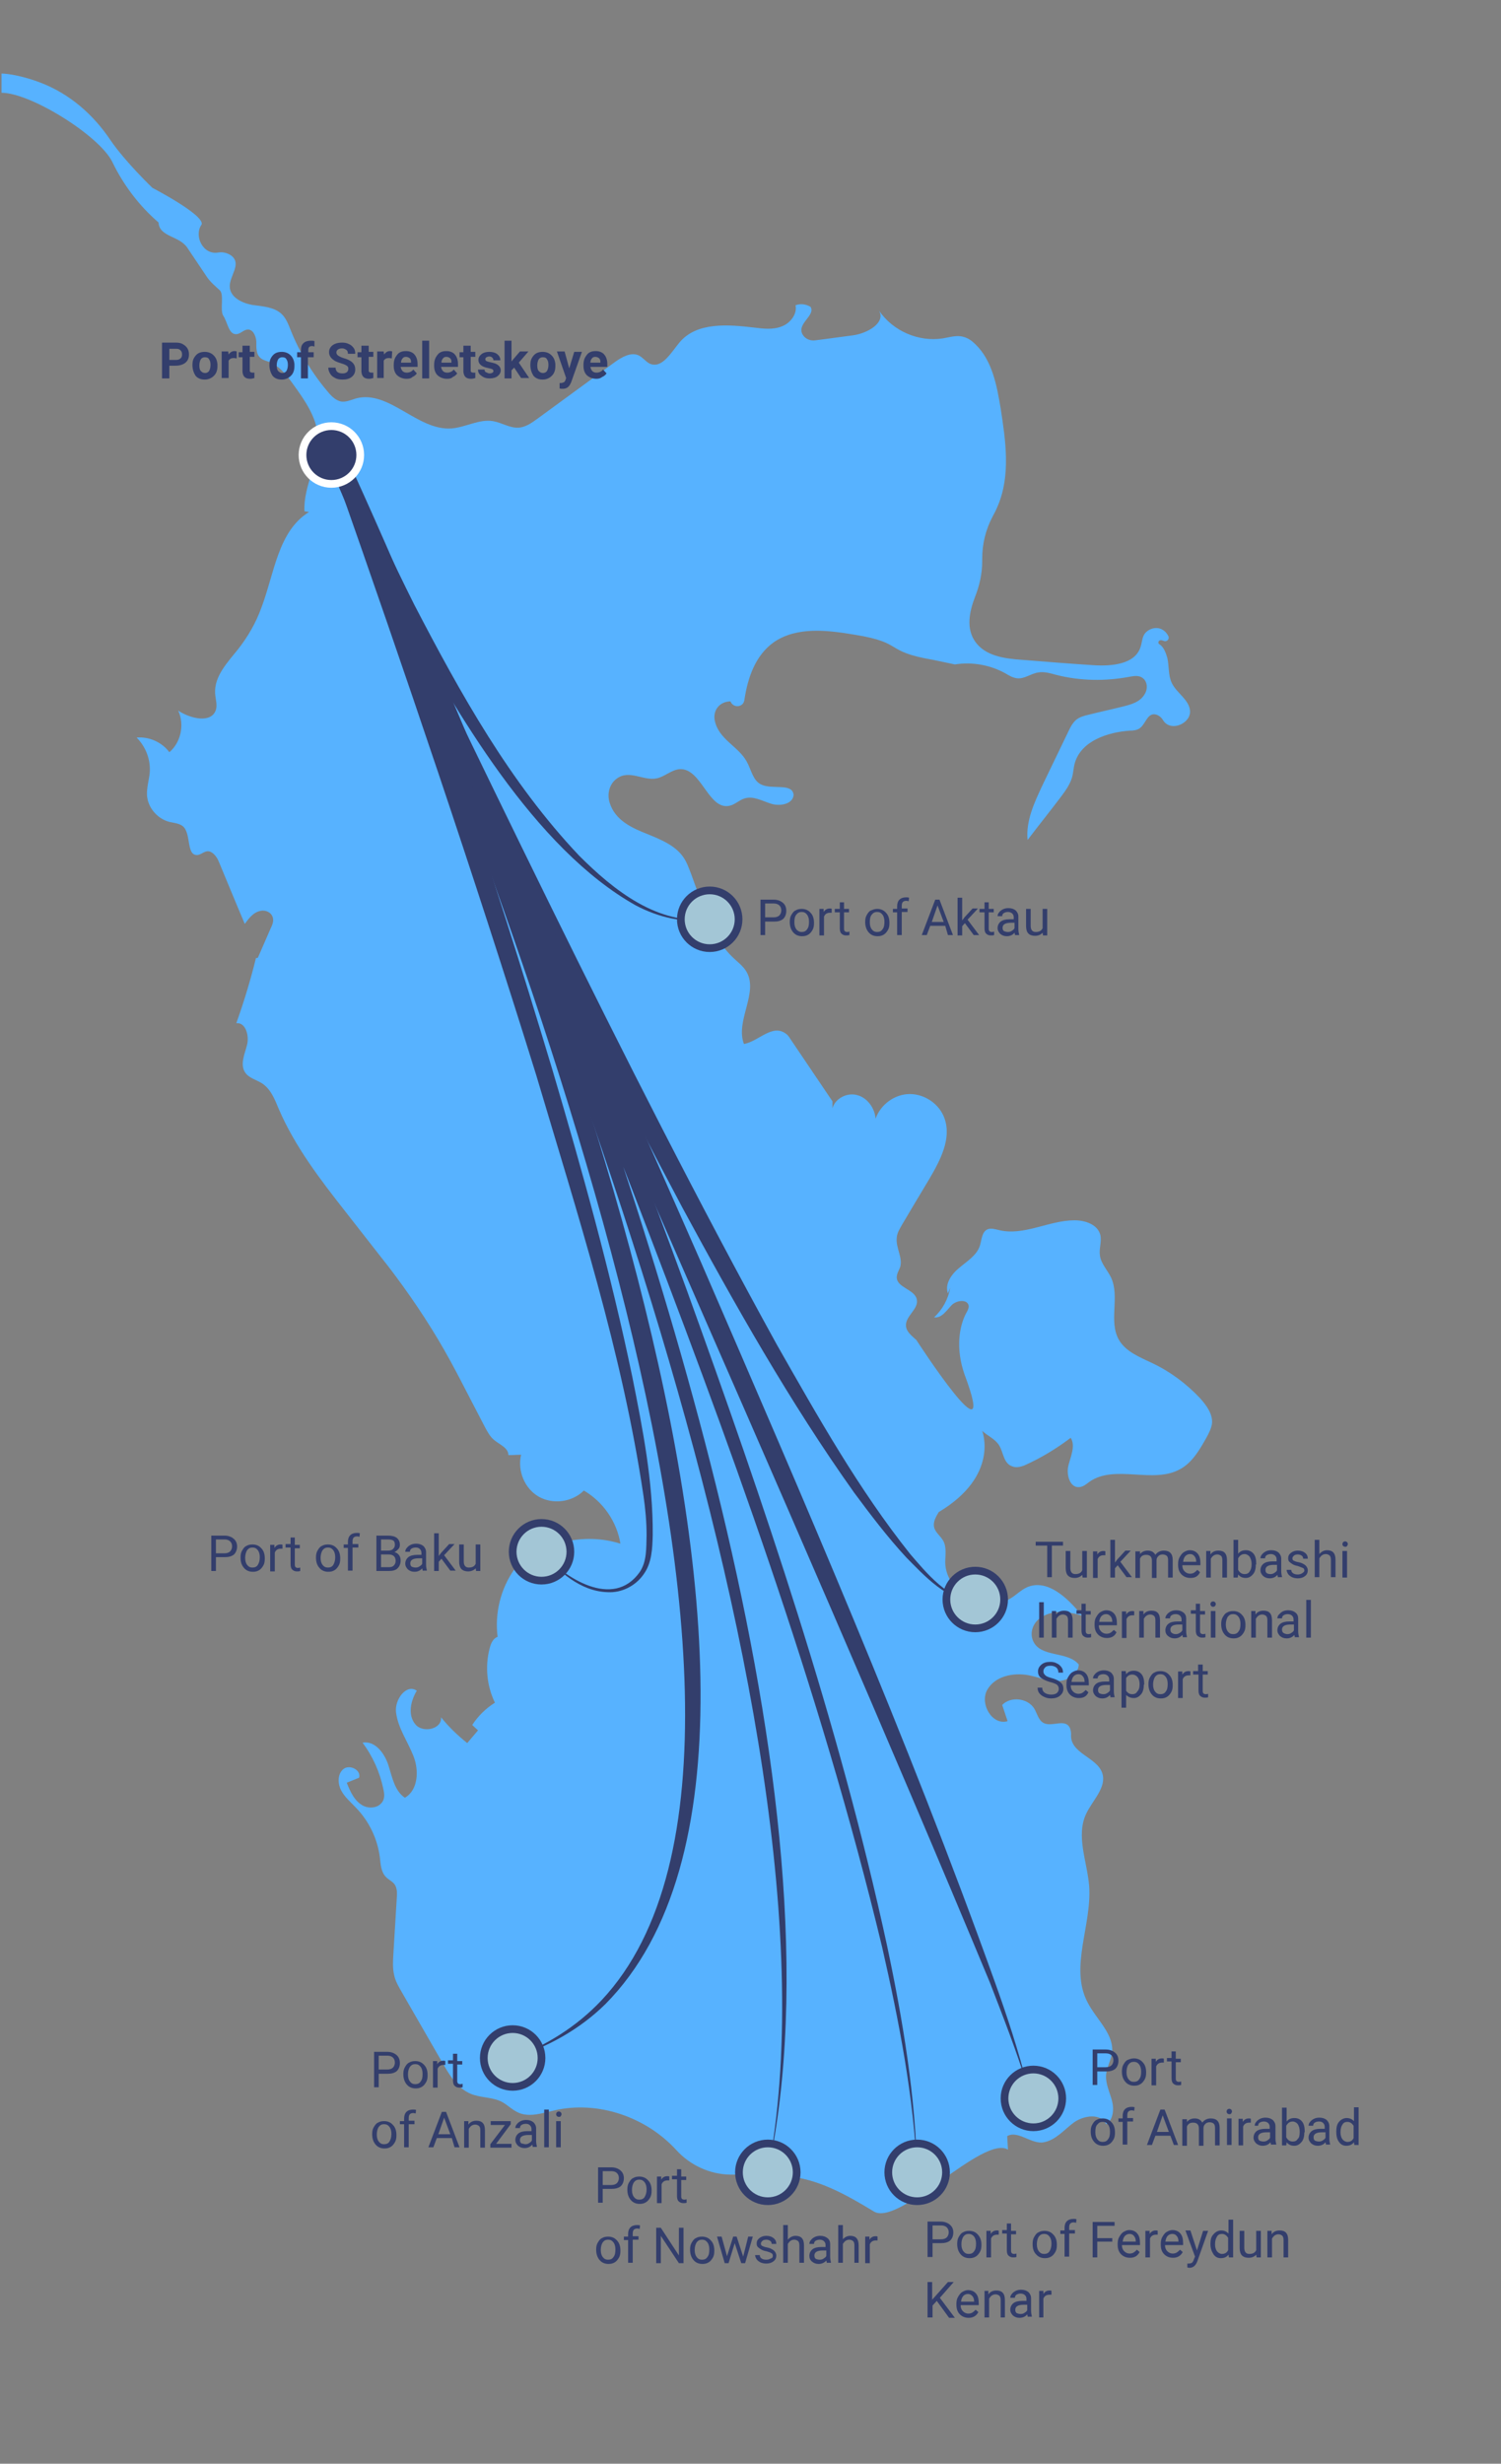 <?xml version="1.0" encoding="UTF-8"?> <!-- Generator: Adobe Illustrator 26.4.1, SVG Export Plug-In . SVG Version: 6.00 Build 0) --> <svg xmlns="http://www.w3.org/2000/svg" xmlns:xlink="http://www.w3.org/1999/xlink" id="Слой_1" x="0px" y="0px" viewBox="0 0 390 640" style="enable-background:new 0 0 390 640;" xml:space="preserve"><rect x="0" y="0" width="390" height="640" fill="#808080" stroke="none"/> <style type="text/css"> .st0{fill:#57B2FF;} .st1{fill:#333E6C;} .st2{fill:none;} .st3{fill:#A3C6D6;stroke:#333E6C;stroke-width:2;stroke-miterlimit:10;} .st4{fill:#333E6C;stroke:#FFFFFF;stroke-width:2;stroke-miterlimit:10;} </style> <g> <path class="st0" d="M52.4,58.3c-2.1,2.9,0.3,8,4.3,7.3c1.2-0.2,2.4,0.1,3.4,0.8c2.8,2.2-0.5,5.2-0.4,8.1c0.1,2.7,3.1,4.2,5.8,4.7 c2.7,0.4,5.6,0.5,7.6,2.3c1.2,1.1,1.8,2.7,2.4,4.2c2.3,5.8,5.6,11.3,9.7,16.1c0.9,1.1,2,2.2,3.4,2.5c1.3,0.2,2.6-0.4,3.9-0.8 c8.6-2.3,15.9,8.4,24.8,7.8c3.7-0.3,7.2-2.5,10.8-1.9c2.3,0.4,4.3,1.8,6.6,1.7c1.8-0.1,3.4-1.2,4.9-2.3c6.7-4.9,13.4-9.8,20.1-14.7 c1.8-1.3,4.2-2.7,6.2-1.8c1.1,0.5,1.9,1.7,3,2.2c3.2,1.3,5.5-3,7.7-5.6c4.5-5.3,12.6-4.6,19.4-3.8c2.4,0.3,4.8,0.6,7.1-0.3 c2.2-0.8,4.1-3.2,3.6-5.5c1.3-0.5,2.7-0.3,3.9,0.4c1.4,2.3-3.8,4.4-2,7.3c0.7,1.1,2,1.6,3.3,1.4c3.3-0.4,6.6-0.9,9.8-1.3 c3.6-0.5,8.5-3.2,6.7-6.4c3.6,5.3,10.3,8.2,16.6,7.2c1.8-0.3,3.6-0.9,5.3-0.4c1.2,0.3,2.2,1,3.1,1.9c4.4,4.2,5.6,10.7,6.6,16.7 c1.3,8.4,2.6,17.3-0.7,25.2c-0.4,1-0.9,2-1.4,2.9c-1.8,3.4-2.7,7.1-2.7,11l0,0.7c0,3.1-0.7,6.2-1.8,9c-1.6,4.1-2.4,8.4,0,11.8 c2.6,3.7,7.6,4.4,12.1,4.7c6.2,0.5,12.4,1,18.6,1.4c4.7,0.3,10.7-0.2,12.2-4.6c0.4-1.1,0.4-2.2,0.9-3.2c0.8-1.5,2.9-2.3,4.5-1.6 c0.9,0.4,1.5,1.1,1.9,1.9c0.3,0.8-0.5,1.5-1.2,1.2c-0.3-0.1-0.5-0.2-0.8-0.2c-0.6,0-0.9,0.8-0.3,1.1c1,0.6,1.6,2.1,2,3.5 c0.5,2.2,0.2,4.6,1.2,6.6c1.3,2.6,4.4,4.2,4.7,7.1c0.3,3.3-5,5.7-7,2.5c-0.4-0.7-1.1-1.3-1.9-1.5c-2.2-0.5-2.6,2.5-4.2,3.6 c-0.7,0.5-1.7,0.6-2.5,0.6c-5.9,0.4-12.6,2.7-14.3,8.3c-0.4,1.3-0.4,2.7-0.8,4c-0.6,1.9-1.8,3.5-3,5.1c-2.8,3.7-5.7,7.3-8.5,11 c-0.5-5,1.8-9.8,3.9-14.3c2.2-4.6,4.5-9.3,6.7-13.9c0.5-1.1,1.1-2.2,2-3c1-0.8,2.2-1.1,3.5-1.4c2.8-0.7,5.6-1.3,8.4-2 c2.4-0.6,4.9-1.2,6.1-3.6c0.6-1.2,0.5-2.8-0.5-3.7c-1.1-1-2.4-0.7-3.6-0.5c-6.3,1.2-12.9,1.1-19.1-0.5c-1.5-0.4-3.1-0.9-4.7-0.6 c-1.9,0.3-3.5,1.7-5.4,1.5c-1.1-0.1-2.1-0.7-3.1-1.3c-4-2.2-8.6-3-13.1-2.3l-5.7-1.2c-12.9-2.2-7.3-4.4-20.2-6.5 c-7.1-1.2-15.1-2.2-21.1,1.9c-4.8,3.4-6.8,9.1-7.7,15.1c-0.3,1.9-2.9,2.1-3.6,0.3h0c-2.7,0-4.6,2.2-4.1,4.9c1,5,6.1,6.7,8.3,10.7 c1.2,2.1,1.6,5,3.8,6c2.9,1.4,8.1-0.5,8.4,2.7c-0.2,2.4-3.5,3-5.8,2.3c-2.3-0.7-4.6-2.1-6.9-1.4c-1.4,0.4-2.5,1.6-3.9,1.9 c-5.5,1.3-7.3-9.7-12.9-9.5c-2.2,0.1-4,2-6.1,2.4c-3.5,0.7-7.1-2.4-10.4,0.1c-1.9,1.4-2.5,4-1.8,6.2c1.4,4.6,5.8,6.6,9.9,8.2 c3.4,1.4,7.1,2.9,9.2,5.9c1,1.4,1.5,3,2.1,4.5c0.7,1.9,1.4,3.9,2.1,5.8c2,5.6,4.2,11.4,8.5,15.6c1.3,1.3,2.9,2.4,3.8,4 c3.1,5.5-3,12.7-0.7,18.7c3.9-0.7,7.4-5.4,11-2.6c0.4,0.3,0.7,0.7,1,1.2l11,16.3l0,1.8c0.7-2.6,3.9-4.2,6.5-3.4 c2.6,0.7,4.5,3.4,4.7,6.1c1.3-3.7,5-6.4,8.9-6.4c3.9,0,7.7,2.6,9,6.3c1.9,5.3-1.1,10.9-3.9,15.7c-2.4,4-4.8,8-7.1,11.9 c-0.6,1.1-1.3,2.1-1.4,3.4c-0.3,2.6,1.6,5.2,0.9,7.6c-0.3,0.9-0.9,1.7-0.9,2.7c0,2.7,4.6,3.1,5.2,5.7c0.6,2.5-2.9,4.3-2.8,6.8 c0,1.6,1.5,2.7,2.7,3.8c0,0,21.8,33.7,12.5,8.9c-2.4-6.9-1.3-12.7,0.5-16c0.3-0.5,0.6-1.1,0.6-1.7c-0.2-1.9-3.2-1.6-4.5-0.2 c-1.3,1.4-2.6,3.4-4.5,3.1c2.2-2,3.7-4.8,4.2-7.7l-0.6,1.5c-0.9-2.5,1-5.1,3-6.7c2-1.7,4.5-3.2,5.3-5.7c0.5-1.6,0.5-3.7,2.1-4.3 c0.9-0.3,1.8,0,2.7,0.2c6.5,1.7,13.1-2.5,19.8-2.5c2.8,0,6,1.1,6.7,3.8c0.4,1.8-0.4,3.6-0.1,5.4c0.3,2.1,2,3.8,2.9,5.7 c2.3,5-0.7,11.3,2,16.1c1.8,3.2,5.6,4.6,8.9,6.2c4.6,2.2,8.7,5.3,12.2,9c1.7,1.9,3.4,4.2,3.1,6.7c-0.2,1.2-0.8,2.4-1.4,3.5 c-1.8,3.2-3.7,6.5-6.8,8.2c-7,4-17-1.3-23.6,3.3c-0.8,0.6-1.6,1.3-2.6,1.4c-2.5,0.3-3.5-3.2-2.9-5.6s1.9-5.1,0.6-7.2 c-3.7,2.8-7.8,5.3-12.1,7.2c-0.8,0.3-1.6,0.5-2.4,0.4c-3.1-0.5-2.8-3.7-4.2-5.8c-1.1-1.6-2.9-2.3-4.3-3.6c0,0,4.6,11.6-11.3,21.1 c-0.7,1.2-1.5,2.5-1.2,3.9c0.3,1.4,1.7,2.3,2.4,3.6c0.9,1.7,0.5,3.7,0.5,5.6c0.1,7.8,10.4,13.4,17,9.3c1.5-0.9,2.7-2.2,4.3-2.9 c5.2-2.2,10.4,2.7,14,7.1l1.1,0.5c-3.9-1.1-8.1-2.1-11.7,0.4c-1.9,1.3-2.8,3.8-1.9,5.9c1.9,4.5,9,2.6,11.9,6.2 c-0.1,2.5-2.9,4.2-5.4,4.3c-2.5,0.1-5-1-7.5-1.5c-4.1-0.8-8.9,0.2-10.9,3.8c-2,3.6,1.3,9.3,5.3,8.1l-1.4-4.2 c2.2-2.3,6.6-1.8,8.3,0.9c0.8,1.3,1.1,3.1,2.5,3.8c2.2,1.1,5.6-1.3,6.8,1.3c0.2,0.5,0.3,1.1,0.3,1.6c-0.4,5,6.7,5.9,8.1,10.1 c1.2,3.7-2.5,7-4.2,10.6c-2.7,5.8,0.3,12.4,0.8,18.8c0.7,10.1-5.1,21-0.5,30c2.3,4.6,7.2,8.5,6.4,13.5c-0.3,1.8-1.3,3.5-1.5,5.4 c-0.2,2.3,0.9,4.5,1.5,6.7c0.6,2.2,0.4,5.1-1.5,6.2c-1.4-2.9-5.7-2.3-8.3-0.5c-2.6,1.9-4.7,4.6-7.9,5.2c-3.2,0.6-6.7-3.2-9.5-1.6 l0.2,3.5c-6.5-3.9-28.2,20-34.8,16.1c-7.1-4.3-14.6-8.6-22.9-9.2c-3.8-0.3-9.6-0.4-14.5-0.4c-5.3-0.1-10.3-2.4-13.9-6.3 c-7.8-8.6-20.3-13-31.7-10.4c-3.1,0.7-6.5,1.9-9.4,0.6c-1.6-0.7-2.8-2-4.3-2.8c-2.5-1.3-5.5-1-8.1-2.1c-3.4-1.4-5.5-4.8-7.3-8 c-3.5-6.1-7.1-12.3-10.6-18.4c-0.8-1.4-1.7-2.9-2-4.5c-0.4-1.7-0.3-3.5-0.2-5.2c0.3-4.9,0.6-9.9,0.9-14.8c0.1-1.2,0.1-2.4-0.5-3.4 c-0.6-0.9-1.7-1.3-2.4-2.1c-1.2-1.3-1.3-3.2-1.5-5c-0.6-4.8-2.8-9.4-6.2-12.9c-1.4-1.5-3-2.8-3.9-4.6c-0.9-1.8-0.9-4.3,0.7-5.5 c1.6-1.2,4.6,0.3,4,2.3l-3.2,1.3c0.9,2.3,2,4.8,4.3,6c1.4,0.7,3.4,0.6,4.5-0.5c1.2-1.1,1-2.6,0.7-3.9c-0.9-4.3-2.7-8.4-5.4-12 c3.2-0.6,5.7,2.7,6.7,5.8c1,3.1,1.6,6.7,4.3,8.5c3.5-2,3.7-7.2,2.2-10.9c-1.5-3.8-4-7.2-4.5-11.3c-0.4-3.3,2.7-7.5,5.4-5.6 c-1.6,2.6-2.4,6.3-0.4,8.7c1.9,2.4,7,1.3,6.7-1.8c2,2.5,4.3,4.7,6.8,6.7c1.8-2.1,1-1.2,2.8-3.3l-1.5-1.4c1.5-2.3,3.5-4.3,5.9-5.8 c-2.1-4.3-2.6-9.4-1.4-14c0.3-1.3,0.9-2.7,2.1-3.1c-0.8-6.1,0.8-12.6,4.4-17.6c7-7,18-9.6,27.5-6.6c-0.9-5.7-4.5-10.9-9.5-13.8 c-3,3-8,3.7-11.7,1.6c-3.7-2.1-5.6-6.8-4.6-10.9c-1.1,0-2.2,0.1-3.3,0.1c0-2-2.5-2.8-3.9-4.1c-0.9-0.8-1.5-1.9-2.1-3 c-1.3-2.5-2.6-5-3.9-7.5c-1.7-3.3-3.4-6.6-5.2-9.9c-4.2-7.7-9-15-14.2-22c-1.4-1.9-2.9-3.8-4.4-5.7c-2.9-3.7-5.7-7.3-8.6-11 c-6.6-8.4-13.2-17-17.4-26.8c-1-2.4-2-5-4.2-6.5c-1.5-1-3.5-1.4-4.5-2.9c-1.4-2.1-0.1-4.8,0.5-7.2c0.6-2.4-0.4-5.9-2.8-5.6 c2-5.6,3.7-11.2,5.1-16.9l0.5-0.1c1.1-2.6,2.3-5.2,3.4-7.8c0.5-1,0.9-2.2,0.2-3.3c-0.6-0.9-1.8-1.3-2.8-1.1 c-1.9,0.3-3.1,1.9-4.2,3.4c-2.3-5.4-4.5-10.8-6.8-16.3c-0.3-0.7-0.7-1.3-1.2-1.8c-1.9-1.8-2.9,0.1-4.3,0.2 c-2.9,0.2-1.6-5.2-3.6-7.3c-0.9-0.9-2.4-1-3.7-1.3c-3.1-0.8-5.6-3.7-5.8-6.9c-0.1-2,0.5-3.9,0.7-5.8c0.3-3.4-1-6.8-3.4-9.2 c3.2-0.3,6.6,1.2,8.5,3.8c3-2.5,4-7.2,2.3-10.8c3.2,2.1,8.6,3.4,9.8-0.2c0.4-1.3-0.1-2.8-0.2-4.2c-0.3-4.5,3.2-8.1,6-11.6 c2.5-3.2,4.6-6.8,6-10.7c3.4-8.9,4.3-19.9,12.4-24.9l-1.2-0.2c-0.3-6.7,4-13,3.5-19.6c-0.4-4.9-3.4-9.2-6.3-13.2 c-1.7-2.4-3.6-4.9-6.4-6c-0.8-0.3-1.8-0.5-2.4-1.2c-1-1-0.9-2.7-0.9-4.1c-0.1-1.5-0.9-3.2-2.3-3.1c-1,0.1-1.8,1.1-2.8,1.2 c-2.1,0.2-2.3-3-3.5-4.8c-0.9-1.4,0.3-5.5-0.9-6.6c-1.2-1.1-2.4-2.1-3.3-3.4c-1.7-2.5-3.4-5.1-5.1-7.6c-2.1-3.2-7.3-2.8-7.5-6.6 c0,0,0,0,0,0c-5-4.3-9.1-9.7-12-15.7c-3.3-6.8-21.2-18-28.8-18v-5c0,0,3.9,0,10.2,2.4c7.5,2.9,13.6,8.2,18.1,14.9 c3.8,5.6,10.9,12.4,10.9,12.4S53.1,55.8,52.4,58.3z"></path> </g> <g> <path class="st1" d="M140.7,403.1c5.9,6.8,18.6,15,25.5,5.3c1.9-2.8,1.7-6.3,1.8-9.6c0-3.4-0.3-6.8-0.8-10.2 c-5.5-37.3-17.2-73.4-27.9-109.4c-16.3-52.4-34-104.4-52.2-156.2c0,0,4.1-1.6,4.1-1.6c5,12,10.6,24,16.4,35.6 c12,23.1,24.9,46.3,42.9,65.3c8.9,8.9,20.5,18.2,33.9,16.4c-6.5,1.3-13.3-0.4-19.2-3.5c-26.4-14.8-46.8-50.4-61.1-76.5 c-6.2-11.7-11.9-23.5-17.1-35.7l4.1-1.6c18.9,51.6,36.6,103.7,52.4,156.4c7.8,26.4,15.2,52.9,20.8,79.9c2.7,13.5,5.4,27.2,5.3,41 c-0.1,3.5-0.2,7.3-2.4,10.3c-2.1,3-5.7,4.8-9.3,4.6C150.8,413.4,145.1,408.2,140.7,403.1L140.7,403.1z"></path> </g> <g> <path class="st1" d="M86.1,118.2c36.8,75.2,75.6,158.3,115.8,231.2c10.6,18.6,21.2,37.5,34.6,54.3c3.9,4.5,10.4,12.6,16.9,11.8 c-6.6,1.3-13.7-6.7-17.9-10.9c-4.9-5.3-9.3-11.1-13.6-16.9c-16.7-23.5-30.9-48.7-44.6-74C143.5,250.2,113.2,184.8,86.1,118.2 L86.1,118.2z"></path> </g> <g> <path class="st1" d="M86.3,122.2c39.9,80,142.6,326.1,71,398.4c-6.7,6.6-15.2,11.3-24.1,14c8.7-3.2,16.7-8.2,23.1-15 C222.2,449.4,120.2,203.5,86.3,122.2L86.3,122.2z"></path> </g> <g> <path class="st1" d="M199.5,564.3c22.9-119-65.3-335.7-115.7-447.3c0,0,4.5-2.1,4.5-2.1c8.2,18.1,16.1,36.2,23.9,54.5 C135.6,224,158,279.1,178.4,335c20.2,55.9,39.5,112.3,52.1,170.5c4.1,19.4,7.4,39,7.8,58.9c-0.9-19.8-4.7-39.3-9.1-58.6 C213,438.4,189,373.2,164.1,308.6C139,244.1,112.2,180.1,83.8,117c0,0,4.5-2.1,4.5-2.1c16.4,35.5,31.3,71.6,45.3,108.1 C168.4,316,220.6,466.8,199.5,564.3L199.5,564.3z"></path> </g> <g> <path class="st1" d="M86.1,118.2c33.3,69.1,65.2,139.4,96,209.6c26.7,61.7,53.6,123.5,76.3,186.8c3.2,8.9,6.3,18.3,8.6,27.5 c-2.8-9.1-6.4-18.3-9.8-27.1C204.2,387.5,139.4,245.6,86.1,118.2L86.1,118.2z"></path> </g> <g> <rect x="41.3" y="88.5" class="st2" width="173.7" height="17.1"></rect> <path class="st1" d="M44,95v3.3h-1.9V89h3.6c0.7,0,1.3,0.1,1.8,0.4c0.5,0.3,0.9,0.6,1.2,1.1c0.3,0.5,0.4,1,0.4,1.6 c0,0.9-0.3,1.6-0.9,2.1c-0.6,0.5-1.5,0.8-2.6,0.8H44z M44,93.5h1.7c0.5,0,0.9-0.1,1.2-0.4c0.3-0.2,0.4-0.6,0.4-1 c0-0.5-0.1-0.8-0.4-1.1s-0.6-0.4-1.1-0.4H44V93.5z"></path> <path class="st1" d="M50,94.8c0-0.7,0.1-1.3,0.4-1.8s0.6-0.9,1.1-1.2c0.5-0.3,1.1-0.4,1.7-0.4c0.9,0,1.7,0.3,2.3,0.9 c0.6,0.6,0.9,1.3,1,2.3l0,0.5c0,1.1-0.3,1.9-0.9,2.5c-0.6,0.6-1.4,1-2.4,1s-1.8-0.3-2.4-1C50.3,96.8,50,95.9,50,94.8L50,94.8z M51.8,94.9c0,0.7,0.1,1.2,0.4,1.5s0.6,0.5,1.1,0.5c0.4,0,0.8-0.2,1-0.5s0.4-0.9,0.4-1.6c0-0.6-0.1-1.1-0.4-1.5 c-0.2-0.4-0.6-0.5-1.1-0.5c-0.4,0-0.8,0.2-1,0.5S51.8,94.2,51.8,94.9z"></path> <path class="st1" d="M61.5,93.1c-0.2,0-0.5-0.1-0.7-0.1c-0.7,0-1.1,0.2-1.4,0.7v4.5h-1.8v-6.9h1.7l0.1,0.8c0.4-0.6,0.9-0.9,1.5-0.9 c0.2,0,0.4,0,0.6,0.1L61.5,93.1z"></path> <path class="st1" d="M64.9,89.7v1.7h1.2v1.3h-1.2v3.4c0,0.3,0,0.4,0.1,0.5s0.3,0.2,0.6,0.2c0.2,0,0.4,0,0.5,0v1.4 c-0.4,0.1-0.7,0.2-1.1,0.2c-1.3,0-1.9-0.6-2-1.9v-3.7h-1v-1.3h1v-1.7H64.9z"></path> <path class="st1" d="M70,94.8c0-0.7,0.1-1.3,0.4-1.8s0.6-0.9,1.1-1.2c0.5-0.3,1.1-0.4,1.7-0.4c0.9,0,1.7,0.3,2.3,0.9 c0.6,0.6,0.9,1.3,1,2.3l0,0.5c0,1.1-0.3,1.9-0.9,2.5c-0.6,0.6-1.4,1-2.4,1s-1.8-0.3-2.4-1C70.3,96.8,70,95.9,70,94.8L70,94.8z M71.9,94.9c0,0.7,0.1,1.2,0.4,1.5s0.6,0.5,1.1,0.5c0.4,0,0.8-0.2,1-0.5s0.4-0.9,0.4-1.6c0-0.6-0.1-1.1-0.4-1.5 c-0.2-0.4-0.6-0.5-1.1-0.5c-0.4,0-0.8,0.2-1,0.5S71.9,94.2,71.9,94.9z"></path> <path class="st1" d="M78.2,98.3v-5.5h-1v-1.3h1v-0.6c0-0.8,0.2-1.4,0.7-1.8c0.4-0.4,1.1-0.6,1.9-0.6c0.3,0,0.6,0,0.9,0.1l0,1.4 c-0.2,0-0.3-0.1-0.6-0.1c-0.7,0-1,0.3-1,1v0.6h1.4v1.3H80v5.5H78.2z"></path> <path class="st1" d="M90.5,95.8c0-0.4-0.1-0.6-0.4-0.8c-0.3-0.2-0.7-0.4-1.4-0.6c-0.7-0.2-1.2-0.4-1.6-0.6c-1-0.6-1.6-1.3-1.6-2.3 c0-0.5,0.1-0.9,0.4-1.3c0.3-0.4,0.7-0.7,1.2-0.9c0.5-0.2,1.1-0.3,1.8-0.3c0.7,0,1.2,0.1,1.8,0.4c0.5,0.2,0.9,0.6,1.2,1 c0.3,0.4,0.4,0.9,0.4,1.5h-1.9c0-0.4-0.1-0.8-0.4-1c-0.3-0.2-0.6-0.4-1.1-0.4c-0.5,0-0.8,0.1-1.1,0.3c-0.3,0.2-0.4,0.5-0.4,0.8 c0,0.3,0.2,0.6,0.5,0.8c0.3,0.2,0.7,0.4,1.3,0.6c1.1,0.3,1.9,0.7,2.4,1.2s0.7,1.1,0.7,1.8c0,0.8-0.3,1.4-0.9,1.9 c-0.6,0.5-1.4,0.7-2.4,0.7c-0.7,0-1.4-0.1-1.9-0.4c-0.6-0.3-1-0.6-1.3-1.1c-0.3-0.5-0.5-1-0.5-1.6h1.9c0,1,0.6,1.5,1.8,1.5 c0.5,0,0.8-0.1,1.1-0.3C90.4,96.4,90.5,96.2,90.5,95.8z"></path> <path class="st1" d="M95.8,89.7v1.7h1.2v1.3h-1.2v3.4c0,0.3,0,0.4,0.1,0.5s0.3,0.2,0.6,0.2c0.2,0,0.4,0,0.5,0v1.4 c-0.4,0.1-0.7,0.2-1.1,0.2c-1.3,0-1.9-0.6-2-1.9v-3.7h-1v-1.3h1v-1.7H95.8z"></path> <path class="st1" d="M101.8,93.1c-0.2,0-0.5-0.1-0.7-0.1c-0.7,0-1.1,0.2-1.4,0.7v4.5H98v-6.9h1.7l0.1,0.8c0.4-0.6,0.9-0.9,1.5-0.9 c0.2,0,0.4,0,0.6,0.1L101.8,93.1z"></path> <path class="st1" d="M105.7,98.4c-1,0-1.8-0.3-2.5-0.9c-0.6-0.6-0.9-1.4-0.9-2.5v-0.2c0-0.7,0.1-1.3,0.4-1.9c0.3-0.5,0.6-1,1.1-1.3 c0.5-0.3,1-0.4,1.7-0.4c0.9,0,1.7,0.3,2.2,0.9c0.5,0.6,0.8,1.4,0.8,2.5v0.7h-4.4c0.1,0.4,0.2,0.8,0.5,1.1c0.3,0.3,0.7,0.4,1.1,0.4 c0.7,0,1.3-0.3,1.7-0.8l0.9,1c-0.3,0.4-0.6,0.7-1.1,0.9C106.8,98.3,106.3,98.4,105.7,98.4z M105.5,92.7c-0.4,0-0.7,0.1-0.9,0.4 c-0.2,0.2-0.4,0.6-0.4,1.1h2.6V94c0-0.4-0.1-0.7-0.3-0.9S105.9,92.7,105.5,92.7z"></path> <path class="st1" d="M111.5,98.3h-1.8v-9.8h1.8V98.3z"></path> <path class="st1" d="M116.2,98.4c-1,0-1.8-0.3-2.5-0.9c-0.6-0.6-0.9-1.4-0.9-2.5v-0.2c0-0.7,0.1-1.3,0.4-1.9c0.3-0.5,0.6-1,1.1-1.3 c0.5-0.3,1-0.4,1.7-0.4c0.9,0,1.7,0.3,2.2,0.9c0.5,0.6,0.8,1.4,0.8,2.5v0.7h-4.4c0.1,0.4,0.2,0.8,0.5,1.1c0.3,0.3,0.7,0.4,1.1,0.4 c0.7,0,1.3-0.3,1.7-0.8l0.9,1c-0.3,0.4-0.6,0.7-1.1,0.9C117.3,98.3,116.8,98.4,116.2,98.4z M116,92.7c-0.4,0-0.7,0.1-0.9,0.4 c-0.2,0.2-0.4,0.6-0.4,1.1h2.6V94c0-0.4-0.1-0.7-0.3-0.9S116.4,92.7,116,92.7z"></path> <path class="st1" d="M122.3,89.7v1.7h1.2v1.3h-1.2v3.4c0,0.3,0,0.4,0.1,0.5s0.3,0.2,0.6,0.2c0.2,0,0.4,0,0.5,0v1.4 c-0.4,0.1-0.7,0.2-1.1,0.2c-1.3,0-1.9-0.6-2-1.9v-3.7h-1v-1.3h1v-1.7H122.3z"></path> <path class="st1" d="M128.2,96.4c0-0.2-0.1-0.4-0.3-0.5c-0.2-0.1-0.6-0.2-1.1-0.3c-1.6-0.3-2.5-1-2.5-2.1c0-0.6,0.3-1.1,0.8-1.5 c0.5-0.4,1.2-0.6,2-0.6c0.9,0,1.6,0.2,2.1,0.6c0.5,0.4,0.8,0.9,0.8,1.6h-1.8c0-0.3-0.1-0.5-0.3-0.7c-0.2-0.2-0.4-0.3-0.8-0.3 c-0.3,0-0.5,0.1-0.7,0.2s-0.3,0.3-0.3,0.5c0,0.2,0.1,0.4,0.3,0.5c0.2,0.1,0.5,0.2,1,0.3c0.5,0.1,0.8,0.2,1.2,0.3 c1,0.4,1.5,1,1.5,1.8c0,0.6-0.3,1.1-0.8,1.5c-0.5,0.4-1.2,0.6-2.1,0.6c-0.6,0-1.1-0.1-1.5-0.3c-0.4-0.2-0.8-0.5-1.1-0.8 c-0.3-0.4-0.4-0.7-0.4-1.2h1.7c0,0.3,0.1,0.6,0.4,0.7s0.5,0.3,0.9,0.3c0.4,0,0.6-0.1,0.8-0.2C128.1,96.7,128.2,96.6,128.2,96.4z"></path> <path class="st1" d="M133.6,95.5l-0.7,0.7v2.1h-1.8v-9.8h1.8v5.4l0.4-0.5l1.8-2.1h2.2l-2.5,2.9l2.7,4h-2.1L133.6,95.5z"></path> <path class="st1" d="M137.8,94.8c0-0.7,0.1-1.3,0.4-1.8s0.6-0.9,1.1-1.2c0.5-0.3,1.1-0.4,1.7-0.4c0.9,0,1.7,0.3,2.3,0.9 c0.6,0.6,0.9,1.3,1,2.3l0,0.5c0,1.1-0.3,1.9-0.9,2.5c-0.6,0.6-1.4,1-2.4,1s-1.8-0.3-2.4-1C138.1,96.8,137.8,95.9,137.8,94.8 L137.8,94.8z M139.6,94.9c0,0.7,0.1,1.2,0.4,1.5s0.6,0.5,1.1,0.5c0.4,0,0.8-0.2,1-0.5s0.4-0.9,0.4-1.6c0-0.6-0.1-1.1-0.4-1.5 c-0.2-0.4-0.6-0.5-1.1-0.5c-0.4,0-0.8,0.2-1,0.5S139.6,94.2,139.6,94.9z"></path> <path class="st1" d="M147.9,95.7l1.3-4.3h2l-2.8,7.9l-0.2,0.4c-0.4,0.9-1.1,1.3-2,1.3c-0.3,0-0.5,0-0.8-0.1v-1.4l0.3,0 c0.3,0,0.6-0.1,0.8-0.2c0.2-0.1,0.3-0.3,0.4-0.5l0.2-0.6l-2.4-6.9h2L147.9,95.7z"></path> <path class="st1" d="M155,98.4c-1,0-1.8-0.3-2.5-0.9c-0.6-0.6-0.9-1.4-0.9-2.5v-0.2c0-0.7,0.1-1.3,0.4-1.9c0.3-0.5,0.6-1,1.1-1.3 c0.5-0.3,1-0.4,1.7-0.4c0.9,0,1.7,0.3,2.2,0.9c0.5,0.6,0.8,1.4,0.8,2.5v0.7h-4.4c0.1,0.4,0.2,0.8,0.5,1.1c0.3,0.3,0.7,0.4,1.1,0.4 c0.7,0,1.3-0.3,1.7-0.8l0.9,1c-0.3,0.4-0.6,0.7-1.1,0.9C156,98.3,155.5,98.4,155,98.4z M154.7,92.7c-0.4,0-0.7,0.1-0.9,0.4 c-0.2,0.2-0.4,0.6-0.4,1.1h2.6V94c0-0.4-0.1-0.7-0.3-0.9S155.1,92.7,154.7,92.7z"></path> </g> <g> <rect x="196.5" y="233.2" class="st2" width="129" height="17.1"></rect> <path class="st1" d="M198.8,239.3v3.6h-1.2v-9.2h3.4c1,0,1.8,0.3,2.4,0.8c0.6,0.5,0.9,1.2,0.9,2.1c0,0.9-0.3,1.6-0.8,2.1 c-0.6,0.5-1.4,0.7-2.4,0.7H198.8z M198.8,238.3h2.2c0.7,0,1.2-0.2,1.5-0.5s0.5-0.8,0.5-1.3c0-0.6-0.2-1-0.5-1.3s-0.8-0.5-1.4-0.5 h-2.3V238.3z"></path> <path class="st1" d="M205.2,239.5c0-0.7,0.1-1.3,0.4-1.8c0.3-0.5,0.6-1,1.1-1.2c0.5-0.3,1-0.4,1.6-0.4c0.9,0,1.7,0.3,2.3,1 c0.6,0.6,0.9,1.5,0.9,2.6v0.1c0,0.7-0.1,1.3-0.4,1.8c-0.3,0.5-0.6,0.9-1.1,1.2c-0.5,0.3-1,0.4-1.6,0.4c-0.9,0-1.7-0.3-2.3-1 C205.5,241.5,205.2,240.6,205.2,239.5L205.2,239.5z M206.4,239.6c0,0.8,0.2,1.4,0.5,1.8s0.8,0.7,1.4,0.7c0.6,0,1.1-0.2,1.4-0.7 c0.4-0.5,0.5-1.1,0.5-2c0-0.8-0.2-1.4-0.5-1.8c-0.4-0.5-0.8-0.7-1.4-0.7c-0.6,0-1,0.2-1.4,0.7S206.4,238.7,206.4,239.6z"></path> <path class="st1" d="M216.3,237.1c-0.2,0-0.4,0-0.6,0c-0.8,0-1.3,0.3-1.6,1v4.9h-1.2v-6.9h1.1l0,0.8c0.4-0.6,0.9-0.9,1.6-0.9 c0.2,0,0.4,0,0.5,0.1V237.1z"></path> <path class="st1" d="M219.3,234.4v1.7h1.3v0.9h-1.3v4.3c0,0.3,0.1,0.5,0.2,0.6s0.3,0.2,0.6,0.2c0.1,0,0.3,0,0.6-0.1v0.9 c-0.3,0.1-0.6,0.1-0.9,0.1c-0.5,0-0.9-0.2-1.2-0.5c-0.3-0.3-0.4-0.8-0.4-1.4V237h-1.3v-0.9h1.3v-1.7H219.3z"></path> <path class="st1" d="M224.8,239.5c0-0.7,0.1-1.3,0.4-1.8c0.3-0.5,0.6-1,1.1-1.2s1-0.4,1.6-0.4c0.9,0,1.7,0.3,2.3,1 c0.6,0.6,0.9,1.5,0.9,2.6v0.1c0,0.7-0.1,1.3-0.4,1.8c-0.3,0.5-0.6,0.9-1.1,1.2c-0.5,0.3-1,0.4-1.6,0.4c-0.9,0-1.7-0.3-2.3-1 C225.1,241.5,224.8,240.6,224.8,239.5L224.8,239.5z M226,239.6c0,0.8,0.2,1.4,0.5,1.8c0.4,0.5,0.8,0.7,1.4,0.7 c0.6,0,1.1-0.2,1.4-0.7c0.4-0.5,0.5-1.1,0.5-2c0-0.8-0.2-1.4-0.5-1.8c-0.4-0.5-0.8-0.7-1.4-0.7c-0.6,0-1,0.2-1.4,0.7 S226,238.7,226,239.6z"></path> <path class="st1" d="M233.1,243v-6H232v-0.9h1.1v-0.7c0-0.7,0.2-1.3,0.6-1.7s1-0.6,1.7-0.6c0.3,0,0.5,0,0.8,0.1l-0.1,0.9 c-0.2,0-0.4-0.1-0.6-0.1c-0.4,0-0.7,0.1-0.9,0.3c-0.2,0.2-0.3,0.5-0.3,1v0.7h1.5v0.9h-1.5v6H233.1z"></path> <path class="st1" d="M245.6,240.5h-3.9l-0.9,2.4h-1.3l3.5-9.2h1.1l3.5,9.2h-1.3L245.6,240.5z M242.1,239.5h3.1l-1.6-4.3 L242.1,239.5z"></path> <path class="st1" d="M250.7,239.8l-0.7,0.8v2.4h-1.2v-9.8h1.2v5.9l0.6-0.8l2.1-2.3h1.4l-2.7,2.9l3,4h-1.4L250.7,239.8z"></path> <path class="st1" d="M256.9,234.4v1.7h1.3v0.9h-1.3v4.3c0,0.3,0.1,0.5,0.2,0.6s0.3,0.2,0.6,0.2c0.1,0,0.3,0,0.6-0.1v0.9 c-0.3,0.1-0.6,0.1-0.9,0.1c-0.5,0-0.9-0.2-1.2-0.5c-0.3-0.3-0.4-0.8-0.4-1.4V237h-1.3v-0.9h1.3v-1.7H256.9z"></path> <path class="st1" d="M263.8,243c-0.1-0.1-0.1-0.4-0.2-0.7c-0.5,0.6-1.2,0.9-2,0.9c-0.7,0-1.2-0.2-1.7-0.6c-0.4-0.4-0.7-0.9-0.7-1.5 c0-0.7,0.3-1.3,0.8-1.7c0.5-0.4,1.3-0.6,2.3-0.6h1.1v-0.5c0-0.4-0.1-0.7-0.4-1c-0.2-0.2-0.6-0.4-1.1-0.4c-0.4,0-0.8,0.1-1.1,0.3 c-0.3,0.2-0.4,0.5-0.4,0.8h-1.2c0-0.3,0.1-0.7,0.4-1c0.2-0.3,0.6-0.6,1-0.8c0.4-0.2,0.9-0.3,1.4-0.3c0.8,0,1.4,0.2,1.9,0.6 c0.4,0.4,0.7,0.9,0.7,1.6v3.2c0,0.6,0.1,1.1,0.2,1.5v0.1H263.8z M261.9,242.1c0.4,0,0.7-0.1,1-0.3s0.6-0.4,0.7-0.7v-1.4h-0.9 c-1.4,0-2.2,0.4-2.2,1.3c0,0.4,0.1,0.7,0.4,0.9C261.2,242,261.5,242.1,261.9,242.1z"></path> <path class="st1" d="M270.9,242.3c-0.5,0.5-1.1,0.8-2,0.8c-0.7,0-1.3-0.2-1.7-0.6c-0.4-0.4-0.6-1.1-0.6-1.9v-4.5h1.2v4.4 c0,1,0.4,1.6,1.3,1.6c0.9,0,1.5-0.3,1.8-1v-5h1.2v6.9h-1.1L270.9,242.3z"></path> </g> <g> <rect x="53.8" y="398.4" class="st2" width="115.2" height="17.1"></rect> <path class="st1" d="M56.1,404.5v3.6h-1.2v-9.2h3.4c1,0,1.8,0.3,2.4,0.8c0.6,0.5,0.9,1.2,0.9,2c0,0.9-0.3,1.6-0.8,2.1 c-0.6,0.5-1.4,0.7-2.4,0.7H56.1z M56.1,403.5h2.2c0.7,0,1.2-0.2,1.5-0.5c0.3-0.3,0.5-0.8,0.5-1.3c0-0.6-0.2-1-0.5-1.3 c-0.3-0.3-0.8-0.5-1.4-0.5h-2.3V403.5z"></path> <path class="st1" d="M62.5,404.6c0-0.7,0.1-1.3,0.4-1.8c0.3-0.5,0.6-1,1.1-1.2c0.5-0.3,1-0.4,1.6-0.4c0.9,0,1.7,0.3,2.3,1 c0.6,0.6,0.9,1.5,0.9,2.6v0.1c0,0.7-0.1,1.3-0.4,1.8c-0.3,0.5-0.6,0.9-1.1,1.2c-0.5,0.3-1,0.4-1.6,0.4c-0.9,0-1.7-0.3-2.3-1 C62.8,406.6,62.5,405.8,62.5,404.6L62.5,404.6z M63.7,404.7c0,0.8,0.2,1.4,0.5,1.8c0.4,0.5,0.8,0.7,1.4,0.7c0.6,0,1.1-0.2,1.4-0.7 s0.5-1.1,0.5-2c0-0.8-0.2-1.4-0.5-1.8c-0.4-0.5-0.8-0.7-1.4-0.7c-0.6,0-1,0.2-1.4,0.7C63.9,403.2,63.7,403.9,63.7,404.7z"></path> <path class="st1" d="M73.6,402.3c-0.2,0-0.4,0-0.6,0c-0.8,0-1.3,0.3-1.6,1v4.9h-1.2v-6.9h1.1l0,0.8c0.4-0.6,0.9-0.9,1.6-0.9 c0.2,0,0.4,0,0.5,0.1V402.3z"></path> <path class="st1" d="M76.6,399.6v1.7h1.3v0.9h-1.3v4.3c0,0.3,0.1,0.5,0.2,0.6s0.3,0.2,0.6,0.2c0.1,0,0.3,0,0.6-0.1v0.9 c-0.3,0.1-0.6,0.1-0.9,0.1c-0.5,0-0.9-0.2-1.2-0.5s-0.4-0.8-0.4-1.4v-4.3h-1.3v-0.9h1.3v-1.7H76.6z"></path> <path class="st1" d="M82.1,404.6c0-0.7,0.1-1.3,0.4-1.8c0.3-0.5,0.6-1,1.1-1.2c0.5-0.3,1-0.4,1.6-0.4c0.9,0,1.7,0.3,2.3,1 c0.6,0.6,0.9,1.5,0.9,2.6v0.1c0,0.7-0.1,1.3-0.4,1.8c-0.3,0.5-0.6,0.9-1.1,1.2c-0.5,0.3-1,0.4-1.6,0.4c-0.9,0-1.7-0.3-2.3-1 C82.4,406.6,82.1,405.8,82.1,404.6L82.1,404.6z M83.3,404.7c0,0.8,0.2,1.4,0.5,1.8c0.4,0.5,0.8,0.7,1.4,0.7c0.6,0,1.1-0.2,1.4-0.7 s0.5-1.1,0.5-2c0-0.8-0.2-1.4-0.5-1.8c-0.4-0.5-0.8-0.7-1.4-0.7c-0.6,0-1,0.2-1.4,0.7C83.5,403.2,83.3,403.9,83.3,404.7z"></path> <path class="st1" d="M90.4,408.1v-6h-1.1v-0.9h1.1v-0.7c0-0.7,0.2-1.3,0.6-1.7c0.4-0.4,1-0.6,1.7-0.6c0.3,0,0.5,0,0.8,0.1l-0.1,0.9 c-0.2,0-0.4-0.1-0.6-0.1c-0.4,0-0.7,0.1-0.9,0.3s-0.3,0.5-0.3,1v0.7h1.5v0.9h-1.5v6H90.4z"></path> <path class="st1" d="M97.8,408.1v-9.2h3c1,0,1.8,0.2,2.3,0.6c0.5,0.4,0.8,1,0.8,1.8c0,0.4-0.1,0.8-0.4,1.1s-0.6,0.6-1,0.8 c0.5,0.1,0.9,0.4,1.2,0.8c0.3,0.4,0.4,0.9,0.4,1.4c0,0.8-0.3,1.5-0.8,2c-0.5,0.5-1.3,0.7-2.3,0.7H97.8z M99,402.8h1.8 c0.5,0,1-0.1,1.3-0.4c0.3-0.3,0.5-0.6,0.5-1.1c0-0.5-0.1-0.9-0.4-1.1c-0.3-0.2-0.7-0.3-1.4-0.3H99V402.8z M99,403.8v3.3h2 c0.6,0,1-0.1,1.3-0.4c0.3-0.3,0.5-0.7,0.5-1.2c0-1.1-0.6-1.7-1.8-1.7H99z"></path> <path class="st1" d="M109.9,408.1c-0.1-0.1-0.1-0.4-0.2-0.7c-0.5,0.6-1.2,0.9-2,0.9c-0.7,0-1.2-0.2-1.7-0.6 c-0.4-0.4-0.7-0.9-0.7-1.5c0-0.7,0.3-1.3,0.8-1.7c0.5-0.4,1.3-0.6,2.3-0.6h1.1v-0.5c0-0.4-0.1-0.7-0.4-1s-0.6-0.4-1.1-0.4 c-0.4,0-0.8,0.1-1.1,0.3c-0.3,0.2-0.4,0.5-0.4,0.8h-1.2c0-0.3,0.1-0.7,0.4-1c0.2-0.3,0.6-0.6,1-0.8c0.4-0.2,0.9-0.3,1.4-0.3 c0.8,0,1.4,0.2,1.9,0.6c0.4,0.4,0.7,0.9,0.7,1.6v3.2c0,0.6,0.1,1.1,0.2,1.5v0.1H109.9z M108,407.2c0.4,0,0.7-0.1,1-0.3 s0.6-0.4,0.7-0.7v-1.4h-0.9c-1.4,0-2.2,0.4-2.2,1.3c0,0.4,0.1,0.7,0.4,0.9C107.3,407.1,107.6,407.2,108,407.2z"></path> <path class="st1" d="M114.7,404.9l-0.7,0.8v2.4h-1.2v-9.8h1.2v5.9l0.6-0.8l2.1-2.3h1.4l-2.7,2.9l3,4h-1.4L114.7,404.9z"></path> <path class="st1" d="M123.6,407.4c-0.5,0.5-1.1,0.8-2,0.8c-0.7,0-1.3-0.2-1.7-0.6c-0.4-0.4-0.6-1.1-0.6-1.9v-4.5h1.2v4.4 c0,1,0.4,1.6,1.3,1.6c0.9,0,1.5-0.3,1.8-1v-5h1.2v6.9h-1.1L123.6,407.4z"></path> </g> <g> <rect x="96.1" y="532.5" class="st2" width="63.1" height="29.5"></rect> <path class="st1" d="M98.4,538.6v3.6h-1.2V533h3.4c1,0,1.8,0.3,2.4,0.8c0.6,0.5,0.9,1.2,0.9,2.1c0,0.9-0.3,1.6-0.8,2.1 c-0.6,0.5-1.4,0.7-2.4,0.7H98.4z M98.4,537.6h2.2c0.7,0,1.2-0.2,1.5-0.5c0.3-0.3,0.5-0.8,0.5-1.3c0-0.6-0.2-1-0.5-1.3 c-0.3-0.3-0.8-0.5-1.4-0.5h-2.3V537.6z"></path> <path class="st1" d="M104.8,538.8c0-0.7,0.1-1.3,0.4-1.8c0.3-0.5,0.6-1,1.1-1.2c0.5-0.3,1-0.4,1.6-0.4c0.9,0,1.7,0.3,2.3,1 c0.6,0.6,0.9,1.5,0.9,2.6v0.1c0,0.7-0.1,1.3-0.4,1.8c-0.3,0.5-0.6,0.9-1.1,1.2c-0.5,0.3-1,0.4-1.6,0.4c-0.9,0-1.7-0.3-2.3-1 C105.1,540.8,104.8,539.9,104.8,538.8L104.8,538.8z M106,538.9c0,0.8,0.2,1.4,0.5,1.8c0.4,0.5,0.8,0.7,1.4,0.7 c0.6,0,1.1-0.2,1.4-0.7c0.4-0.5,0.5-1.1,0.5-2c0-0.8-0.2-1.4-0.5-1.8c-0.4-0.5-0.8-0.7-1.4-0.7c-0.6,0-1,0.2-1.4,0.7 C106.2,537.4,106,538,106,538.9z"></path> <path class="st1" d="M115.9,536.4c-0.2,0-0.4,0-0.6,0c-0.8,0-1.3,0.3-1.6,1v4.9h-1.2v-6.9h1.1l0,0.8c0.4-0.6,0.9-0.9,1.6-0.9 c0.2,0,0.4,0,0.5,0.1V536.4z"></path> <path class="st1" d="M118.8,533.7v1.7h1.3v0.9h-1.3v4.3c0,0.3,0.1,0.5,0.2,0.6s0.3,0.2,0.6,0.2c0.1,0,0.3,0,0.6-0.1v0.9 c-0.3,0.1-0.6,0.1-0.9,0.1c-0.5,0-0.9-0.2-1.2-0.5s-0.4-0.8-0.4-1.4v-4.3h-1.3v-0.9h1.3v-1.7H118.8z"></path> <path class="st1" d="M96.7,554.4c0-0.7,0.1-1.3,0.4-1.8c0.3-0.5,0.6-1,1.1-1.2c0.5-0.3,1-0.4,1.6-0.4c0.9,0,1.7,0.3,2.3,1 c0.6,0.6,0.9,1.5,0.9,2.6v0.1c0,0.7-0.1,1.3-0.4,1.8c-0.3,0.5-0.6,0.9-1.1,1.2c-0.5,0.3-1,0.4-1.6,0.4c-0.9,0-1.7-0.3-2.3-1 C97,556.4,96.7,555.5,96.7,554.4L96.7,554.4z M97.9,554.5c0,0.8,0.2,1.4,0.5,1.8c0.4,0.5,0.8,0.7,1.4,0.7c0.6,0,1.1-0.2,1.4-0.7 s0.5-1.1,0.5-2c0-0.8-0.2-1.4-0.5-1.8c-0.4-0.5-0.8-0.7-1.4-0.7c-0.6,0-1,0.2-1.4,0.7C98.1,553,97.9,553.6,97.9,554.5z"></path> <path class="st1" d="M105,557.8v-6h-1.1V551h1.1v-0.7c0-0.7,0.2-1.3,0.6-1.7c0.4-0.4,1-0.6,1.7-0.6c0.3,0,0.5,0,0.8,0.1L108,549 c-0.2,0-0.4-0.1-0.6-0.1c-0.4,0-0.7,0.1-0.9,0.3s-0.3,0.5-0.3,1v0.7h1.5v0.9h-1.5v6H105z"></path> <path class="st1" d="M117.4,555.4h-3.9l-0.9,2.4h-1.3l3.5-9.2h1.1l3.5,9.2h-1.3L117.4,555.4z M113.9,554.4h3.1l-1.6-4.3 L113.9,554.4z"></path> <path class="st1" d="M121.7,551l0,0.9c0.5-0.7,1.2-1,2.1-1c1.5,0,2.2,0.8,2.2,2.5v4.5h-1.2v-4.5c0-0.5-0.1-0.9-0.3-1.1 c-0.2-0.2-0.6-0.4-1-0.4c-0.4,0-0.7,0.1-1,0.3s-0.5,0.5-0.7,0.8v4.9h-1.2V551H121.7z"></path> <path class="st1" d="M128.9,556.9h4v1h-5.5V557l3.8-5h-3.7v-1h5.2v0.8L128.9,556.9z"></path> <path class="st1" d="M138.5,557.8c-0.1-0.1-0.1-0.4-0.2-0.7c-0.5,0.6-1.2,0.9-2,0.9c-0.7,0-1.2-0.2-1.7-0.6 c-0.4-0.4-0.7-0.9-0.7-1.5c0-0.7,0.3-1.3,0.8-1.7c0.5-0.4,1.3-0.6,2.3-0.6h1.1v-0.5c0-0.4-0.1-0.7-0.4-1s-0.6-0.4-1.1-0.4 c-0.4,0-0.8,0.1-1.1,0.3c-0.3,0.2-0.4,0.5-0.4,0.8h-1.2c0-0.3,0.1-0.7,0.4-1c0.2-0.3,0.6-0.6,1-0.8c0.4-0.2,0.9-0.3,1.4-0.3 c0.8,0,1.4,0.2,1.9,0.6c0.4,0.4,0.7,0.9,0.7,1.6v3.2c0,0.6,0.1,1.1,0.2,1.5v0.1H138.5z M136.5,557c0.4,0,0.7-0.1,1-0.3 s0.6-0.4,0.7-0.7v-1.4h-0.9c-1.4,0-2.2,0.4-2.2,1.3c0,0.4,0.1,0.7,0.4,0.9C135.8,556.8,136.2,557,136.5,557z"></path> <path class="st1" d="M142.6,557.8h-1.2v-9.8h1.2V557.8z"></path> <path class="st1" d="M144.5,549.2c0-0.2,0.1-0.4,0.2-0.5c0.1-0.1,0.3-0.2,0.5-0.2s0.4,0.1,0.5,0.2c0.1,0.1,0.2,0.3,0.2,0.5 s-0.1,0.3-0.2,0.5s-0.3,0.2-0.5,0.2s-0.4-0.1-0.5-0.2C144.5,549.5,144.5,549.3,144.5,549.2z M145.7,557.8h-1.2V551h1.2V557.8z"></path> </g> <g> <rect x="282.8" y="531.9" class="st2" width="79.3" height="29.9"></rect> <path class="st1" d="M285.1,538v3.6h-1.2v-9.2h3.4c1,0,1.8,0.3,2.4,0.8c0.6,0.5,0.9,1.2,0.9,2.1c0,0.9-0.3,1.6-0.8,2.1 c-0.6,0.5-1.4,0.7-2.4,0.7H285.1z M285.1,537h2.2c0.7,0,1.2-0.2,1.5-0.5c0.3-0.3,0.5-0.8,0.5-1.3c0-0.6-0.2-1-0.5-1.3 c-0.3-0.3-0.8-0.5-1.4-0.5h-2.3V537z"></path> <path class="st1" d="M291.5,538.1c0-0.7,0.1-1.3,0.4-1.8c0.3-0.5,0.6-1,1.1-1.2s1-0.4,1.6-0.4c0.9,0,1.7,0.3,2.3,1 c0.6,0.6,0.9,1.5,0.9,2.6v0.1c0,0.7-0.1,1.3-0.4,1.8c-0.3,0.5-0.6,0.9-1.1,1.2c-0.5,0.3-1,0.4-1.6,0.4c-0.9,0-1.7-0.3-2.3-1 C291.8,540.1,291.5,539.3,291.5,538.1L291.5,538.1z M292.7,538.3c0,0.8,0.2,1.4,0.5,1.8c0.4,0.5,0.8,0.7,1.4,0.7 c0.6,0,1.1-0.2,1.4-0.7c0.4-0.5,0.5-1.1,0.5-2c0-0.8-0.2-1.4-0.5-1.8c-0.4-0.5-0.8-0.7-1.4-0.7c-0.6,0-1,0.2-1.4,0.7 C292.9,536.7,292.7,537.4,292.7,538.3z"></path> <path class="st1" d="M302.6,535.8c-0.2,0-0.4,0-0.6,0c-0.8,0-1.3,0.3-1.6,1v4.9h-1.2v-6.9h1.1l0,0.8c0.4-0.6,0.9-0.9,1.6-0.9 c0.2,0,0.4,0,0.5,0.1V535.8z"></path> <path class="st1" d="M305.5,533.1v1.7h1.3v0.9h-1.3v4.3c0,0.3,0.1,0.5,0.2,0.6c0.1,0.1,0.3,0.2,0.6,0.2c0.1,0,0.3,0,0.6-0.1v0.9 c-0.3,0.1-0.6,0.1-0.9,0.1c-0.5,0-0.9-0.2-1.2-0.5s-0.4-0.8-0.4-1.4v-4.3h-1.2v-0.9h1.2v-1.7H305.5z"></path> <path class="st1" d="M283.4,553.7c0-0.7,0.1-1.3,0.4-1.8c0.3-0.5,0.6-1,1.1-1.2c0.5-0.3,1-0.4,1.6-0.4c0.9,0,1.7,0.3,2.3,1 c0.6,0.6,0.9,1.5,0.9,2.6v0.1c0,0.7-0.1,1.3-0.4,1.8c-0.3,0.5-0.6,0.9-1.1,1.2c-0.5,0.3-1,0.4-1.6,0.4c-0.9,0-1.7-0.3-2.3-1 C283.7,555.7,283.4,554.9,283.4,553.7L283.4,553.7z M284.6,553.9c0,0.8,0.2,1.4,0.5,1.8c0.4,0.5,0.8,0.7,1.4,0.7 c0.6,0,1.1-0.2,1.4-0.7c0.4-0.5,0.5-1.1,0.5-2c0-0.8-0.2-1.4-0.5-1.8c-0.4-0.5-0.8-0.7-1.4-0.7c-0.6,0-1,0.2-1.4,0.7 C284.7,552.3,284.6,553,284.6,553.9z"></path> <path class="st1" d="M291.7,557.2v-6h-1.1v-0.9h1.1v-0.7c0-0.7,0.2-1.3,0.6-1.7c0.4-0.4,1-0.6,1.7-0.6c0.3,0,0.5,0,0.8,0.1 l-0.1,0.9c-0.2,0-0.4-0.1-0.6-0.1c-0.4,0-0.7,0.1-0.9,0.3s-0.3,0.5-0.3,1v0.7h1.5v0.9h-1.5v6H291.7z"></path> <path class="st1" d="M304.1,554.8h-3.9l-0.9,2.4h-1.3l3.5-9.2h1.1l3.5,9.2H305L304.1,554.8z M300.6,553.8h3.1l-1.6-4.3L300.6,553.8 z"></path> <path class="st1" d="M308.4,550.4l0,0.8c0.5-0.6,1.2-0.9,2-0.9c1,0,1.6,0.4,2,1.1c0.2-0.3,0.5-0.6,0.9-0.8c0.4-0.2,0.8-0.3,1.3-0.3 c1.5,0,2.3,0.8,2.3,2.4v4.6h-1.2v-4.5c0-0.5-0.1-0.9-0.3-1.1c-0.2-0.2-0.6-0.4-1.1-0.4c-0.4,0-0.8,0.1-1.1,0.4 c-0.3,0.3-0.5,0.6-0.5,1.1v4.6h-1.2v-4.5c0-1-0.5-1.5-1.5-1.5c-0.8,0-1.3,0.3-1.6,1v5h-1.2v-6.9H308.4z"></path> <path class="st1" d="M318.7,548.5c0-0.2,0.1-0.4,0.2-0.5c0.1-0.1,0.3-0.2,0.5-0.2s0.4,0.1,0.5,0.2c0.1,0.1,0.2,0.3,0.2,0.5 s-0.1,0.3-0.2,0.5s-0.3,0.2-0.5,0.2s-0.4-0.1-0.5-0.2C318.8,548.9,318.7,548.7,318.7,548.5z M320,557.2h-1.2v-6.9h1.2V557.2z"></path> <path class="st1" d="M325.2,551.4c-0.2,0-0.4,0-0.6,0c-0.8,0-1.3,0.3-1.6,1v4.9h-1.2v-6.9h1.1l0,0.8c0.4-0.6,0.9-0.9,1.6-0.9 c0.2,0,0.4,0,0.5,0.1V551.4z"></path> <path class="st1" d="M330.3,557.2c-0.1-0.1-0.1-0.4-0.2-0.7c-0.5,0.6-1.2,0.9-2,0.9c-0.7,0-1.2-0.2-1.7-0.6 c-0.4-0.4-0.7-0.9-0.7-1.5c0-0.7,0.3-1.3,0.8-1.7c0.5-0.4,1.3-0.6,2.3-0.6h1.1v-0.5c0-0.4-0.1-0.7-0.4-1c-0.2-0.2-0.6-0.4-1.1-0.4 c-0.4,0-0.8,0.1-1.1,0.3c-0.3,0.2-0.4,0.5-0.4,0.8H326c0-0.3,0.1-0.7,0.4-1c0.2-0.3,0.6-0.6,1-0.8c0.4-0.2,0.9-0.3,1.4-0.3 c0.8,0,1.4,0.2,1.9,0.6c0.4,0.4,0.7,0.9,0.7,1.6v3.2c0,0.6,0.1,1.1,0.2,1.5v0.1H330.3z M328.3,556.3c0.4,0,0.7-0.1,1-0.3 s0.6-0.4,0.7-0.7v-1.4h-0.9c-1.4,0-2.2,0.4-2.2,1.3c0,0.4,0.1,0.7,0.4,0.9C327.6,556.2,327.9,556.3,328.3,556.3z"></path> <path class="st1" d="M338.9,553.9c0,1-0.2,1.9-0.7,2.5c-0.5,0.6-1.1,1-1.9,1c-0.9,0-1.5-0.3-2-0.9l-0.1,0.8h-1.1v-9.8h1.2v3.6 c0.5-0.6,1.1-0.9,2-0.9s1.5,0.3,2,0.9c0.5,0.6,0.7,1.5,0.7,2.6V553.9z M337.7,553.7c0-0.8-0.2-1.4-0.5-1.9 c-0.3-0.4-0.8-0.7-1.3-0.7c-0.8,0-1.3,0.4-1.7,1.1v3c0.4,0.7,0.9,1.1,1.7,1.1c0.6,0,1-0.2,1.3-0.7 C337.6,555.3,337.7,554.6,337.7,553.7z"></path> <path class="st1" d="M344.6,557.2c-0.1-0.1-0.1-0.4-0.2-0.7c-0.5,0.6-1.2,0.9-2,0.9c-0.7,0-1.2-0.2-1.7-0.6 c-0.4-0.4-0.7-0.9-0.7-1.5c0-0.7,0.3-1.3,0.8-1.7c0.5-0.4,1.3-0.6,2.3-0.6h1.1v-0.5c0-0.4-0.1-0.7-0.4-1s-0.6-0.4-1.1-0.4 c-0.4,0-0.8,0.1-1.1,0.3c-0.3,0.2-0.4,0.5-0.4,0.8h-1.2c0-0.3,0.1-0.7,0.4-1c0.2-0.3,0.6-0.6,1-0.8c0.4-0.2,0.9-0.3,1.4-0.3 c0.8,0,1.4,0.2,1.9,0.6c0.4,0.4,0.7,0.9,0.7,1.6v3.2c0,0.6,0.1,1.1,0.2,1.5v0.1H344.6z M342.7,556.3c0.4,0,0.7-0.1,1-0.3 s0.6-0.4,0.7-0.7v-1.4h-0.9c-1.4,0-2.2,0.4-2.2,1.3c0,0.4,0.1,0.7,0.4,0.9C342,556.2,342.3,556.3,342.7,556.3z"></path> <path class="st1" d="M347.2,553.7c0-1.1,0.2-1.9,0.7-2.5c0.5-0.6,1.2-1,2-1c0.8,0,1.4,0.3,1.9,0.8v-3.6h1.2v9.8h-1.1l-0.1-0.7 c-0.5,0.6-1.1,0.9-2,0.9c-0.8,0-1.4-0.3-1.9-1C347.4,555.7,347.2,554.9,347.2,553.7L347.2,553.7z M348.3,553.9 c0,0.8,0.2,1.4,0.5,1.8c0.3,0.4,0.8,0.7,1.3,0.7c0.7,0,1.3-0.3,1.6-1v-3.2c-0.4-0.6-0.9-1-1.6-1c-0.6,0-1,0.2-1.3,0.7 C348.5,552.3,348.3,553,348.3,553.9z"></path> </g> <g> <rect x="154.3" y="562.5" class="st2" width="75.5" height="37"></rect> <path class="st1" d="M156.6,568.6v3.6h-1.2V563h3.4c1,0,1.8,0.3,2.4,0.8c0.6,0.5,0.9,1.2,0.9,2c0,0.9-0.3,1.6-0.8,2.1 c-0.6,0.5-1.4,0.7-2.4,0.7H156.6z M156.6,567.6h2.2c0.7,0,1.2-0.2,1.5-0.5c0.3-0.3,0.5-0.8,0.5-1.3c0-0.6-0.2-1-0.5-1.3 c-0.3-0.3-0.8-0.5-1.4-0.5h-2.3V567.6z"></path> <path class="st1" d="M163,568.8c0-0.7,0.1-1.3,0.4-1.8c0.3-0.5,0.6-1,1.1-1.2c0.5-0.3,1-0.4,1.6-0.4c0.9,0,1.7,0.3,2.3,1 c0.6,0.6,0.9,1.5,0.9,2.6v0.1c0,0.7-0.1,1.3-0.4,1.8c-0.3,0.5-0.6,0.9-1.1,1.2c-0.5,0.3-1,0.4-1.6,0.4c-0.9,0-1.7-0.3-2.3-1 C163.3,570.8,163,569.9,163,568.8L163,568.8z M164.2,568.9c0,0.8,0.2,1.4,0.5,1.8c0.4,0.5,0.8,0.7,1.4,0.7c0.6,0,1.1-0.2,1.4-0.7 s0.5-1.1,0.5-2c0-0.8-0.2-1.4-0.5-1.8c-0.4-0.5-0.8-0.7-1.4-0.7c-0.6,0-1,0.2-1.4,0.7C164.4,567.4,164.2,568,164.2,568.9z"></path> <path class="st1" d="M174.1,566.4c-0.2,0-0.4,0-0.6,0c-0.8,0-1.3,0.3-1.6,1v4.9h-1.2v-6.9h1.1l0,0.8c0.4-0.6,0.9-0.9,1.6-0.9 c0.2,0,0.4,0,0.5,0.1V566.4z"></path> <path class="st1" d="M177,563.7v1.7h1.3v0.9H177v4.3c0,0.3,0.1,0.5,0.2,0.6s0.3,0.2,0.6,0.2c0.1,0,0.3,0,0.6-0.1v0.9 c-0.3,0.1-0.6,0.1-0.9,0.1c-0.5,0-0.9-0.2-1.2-0.5s-0.4-0.8-0.4-1.4v-4.3h-1.3v-0.9h1.3v-1.7H177z"></path> <path class="st1" d="M154.9,584.4c0-0.7,0.1-1.3,0.4-1.8c0.3-0.5,0.6-1,1.1-1.2c0.5-0.3,1-0.4,1.6-0.4c0.9,0,1.7,0.3,2.3,1 c0.6,0.6,0.9,1.5,0.9,2.6v0.1c0,0.7-0.1,1.3-0.4,1.8c-0.3,0.5-0.6,0.9-1.1,1.2c-0.5,0.3-1,0.4-1.6,0.4c-0.9,0-1.7-0.3-2.3-1 C155.2,586.4,154.9,585.5,154.9,584.4L154.9,584.4z M156.1,584.5c0,0.8,0.2,1.4,0.5,1.8c0.4,0.5,0.8,0.7,1.4,0.7 c0.6,0,1.1-0.2,1.4-0.7c0.4-0.5,0.5-1.1,0.5-2c0-0.8-0.2-1.4-0.5-1.8c-0.4-0.5-0.8-0.7-1.4-0.7c-0.6,0-1,0.2-1.4,0.7 C156.3,583,156.1,583.6,156.1,584.5z"></path> <path class="st1" d="M163.2,587.9v-6h-1.1V581h1.1v-0.7c0-0.7,0.2-1.3,0.6-1.7c0.4-0.4,1-0.6,1.7-0.6c0.3,0,0.5,0,0.8,0.1l-0.1,0.9 c-0.2,0-0.4-0.1-0.6-0.1c-0.4,0-0.7,0.1-0.9,0.3c-0.2,0.2-0.3,0.5-0.3,1v0.7h1.5v0.9h-1.5v6H163.2z"></path> <path class="st1" d="M177.6,587.9h-1.2l-4.7-7.1v7.1h-1.2v-9.2h1.2l4.7,7.2v-7.2h1.2V587.9z"></path> <path class="st1" d="M179.3,584.4c0-0.7,0.1-1.3,0.4-1.8c0.3-0.5,0.6-1,1.1-1.2c0.5-0.3,1-0.4,1.6-0.4c0.9,0,1.7,0.3,2.3,1 c0.6,0.6,0.9,1.5,0.9,2.6v0.1c0,0.7-0.1,1.3-0.4,1.8c-0.3,0.5-0.6,0.9-1.1,1.2c-0.5,0.3-1,0.4-1.6,0.4c-0.9,0-1.7-0.3-2.3-1 C179.6,586.4,179.3,585.5,179.3,584.4L179.3,584.4z M180.5,584.5c0,0.8,0.2,1.4,0.5,1.8c0.4,0.5,0.8,0.7,1.4,0.7 c0.6,0,1.1-0.2,1.4-0.7c0.4-0.5,0.5-1.1,0.5-2c0-0.8-0.2-1.4-0.5-1.8c-0.4-0.5-0.8-0.7-1.4-0.7c-0.6,0-1,0.2-1.4,0.7 C180.7,583,180.5,583.6,180.5,584.5z"></path> <path class="st1" d="M193.1,586.2l1.3-5.2h1.2l-2,6.9h-1l-1.7-5.2l-1.6,5.2h-1l-2-6.9h1.2l1.4,5.1l1.6-5.1h0.9L193.1,586.2z"></path> <path class="st1" d="M200.8,586c0-0.3-0.1-0.6-0.4-0.7c-0.2-0.2-0.7-0.3-1.3-0.5c-0.6-0.1-1.1-0.3-1.4-0.5 c-0.3-0.2-0.6-0.4-0.8-0.6c-0.2-0.2-0.3-0.5-0.3-0.9c0-0.6,0.2-1,0.7-1.4c0.5-0.4,1.1-0.6,1.8-0.6c0.8,0,1.4,0.2,1.9,0.6 c0.5,0.4,0.7,0.9,0.7,1.5h-1.2c0-0.3-0.1-0.6-0.4-0.8c-0.3-0.2-0.6-0.3-1-0.3c-0.4,0-0.8,0.1-1,0.3c-0.2,0.2-0.4,0.4-0.4,0.7 c0,0.3,0.1,0.5,0.3,0.6c0.2,0.1,0.6,0.3,1.2,0.4c0.6,0.1,1.1,0.3,1.4,0.5c0.4,0.2,0.6,0.4,0.8,0.7c0.2,0.3,0.3,0.6,0.3,0.9 c0,0.6-0.2,1.1-0.7,1.5c-0.5,0.4-1.1,0.6-1.9,0.6c-0.6,0-1-0.1-1.5-0.3c-0.4-0.2-0.8-0.5-1-0.8c-0.2-0.3-0.4-0.7-0.4-1.1h1.2 c0,0.4,0.2,0.7,0.5,0.9c0.3,0.2,0.7,0.3,1.2,0.3c0.4,0,0.8-0.1,1.1-0.3C200.7,586.6,200.8,586.3,200.8,586z"></path> <path class="st1" d="M204.7,581.8c0.5-0.6,1.2-1,2-1c1.5,0,2.2,0.8,2.2,2.5v4.5h-1.2v-4.5c0-0.5-0.1-0.9-0.3-1.1 c-0.2-0.2-0.6-0.4-1-0.4c-0.4,0-0.7,0.1-1,0.3c-0.3,0.2-0.5,0.5-0.7,0.8v4.9h-1.2v-9.8h1.2V581.8z"></path> <path class="st1" d="M214.9,587.9c-0.1-0.1-0.1-0.4-0.2-0.7c-0.5,0.6-1.2,0.9-2,0.9c-0.7,0-1.2-0.2-1.7-0.6s-0.7-0.9-0.7-1.5 c0-0.7,0.3-1.3,0.8-1.7s1.3-0.6,2.3-0.6h1.1v-0.5c0-0.4-0.1-0.7-0.4-1c-0.2-0.2-0.6-0.4-1.1-0.4c-0.4,0-0.8,0.1-1.1,0.3 c-0.3,0.2-0.4,0.5-0.4,0.8h-1.2c0-0.3,0.1-0.7,0.4-1c0.2-0.3,0.6-0.6,1-0.8c0.4-0.2,0.9-0.3,1.4-0.3c0.8,0,1.4,0.2,1.9,0.6 s0.7,0.9,0.7,1.6v3.2c0,0.6,0.1,1.1,0.2,1.5v0.1H214.9z M213,587c0.4,0,0.7-0.1,1-0.3s0.6-0.4,0.7-0.7v-1.4h-0.9 c-1.4,0-2.2,0.4-2.2,1.3c0,0.4,0.1,0.7,0.4,0.9C212.3,586.9,212.6,587,213,587z"></path> <path class="st1" d="M218.9,581.8c0.5-0.6,1.2-1,2-1c1.5,0,2.2,0.8,2.2,2.5v4.5H222v-4.5c0-0.5-0.1-0.9-0.3-1.1 c-0.2-0.2-0.6-0.4-1-0.4c-0.4,0-0.7,0.1-1,0.3c-0.3,0.2-0.5,0.5-0.7,0.8v4.9h-1.2v-9.8h1.2V581.8z"></path> <path class="st1" d="M228.2,582c-0.2,0-0.4,0-0.6,0c-0.8,0-1.3,0.3-1.6,1v4.9h-1.2V581h1.1l0,0.8c0.4-0.6,0.9-0.9,1.6-0.9 c0.2,0,0.4,0,0.5,0.1V582z"></path> </g> <g> <rect x="240" y="576.6" class="st2" width="129" height="35.4"></rect> <path class="st1" d="M242.3,582.7v3.6H241v-9.2h3.4c1,0,1.8,0.3,2.4,0.8c0.6,0.5,0.9,1.2,0.9,2c0,0.9-0.3,1.6-0.8,2.1 c-0.6,0.5-1.4,0.7-2.4,0.7H242.3z M242.3,581.7h2.2c0.7,0,1.2-0.2,1.5-0.5c0.3-0.3,0.5-0.8,0.5-1.3c0-0.6-0.2-1-0.5-1.3 c-0.3-0.3-0.8-0.5-1.4-0.5h-2.3V581.7z"></path> <path class="st1" d="M248.7,582.9c0-0.7,0.1-1.3,0.4-1.8c0.3-0.5,0.6-1,1.1-1.2c0.5-0.3,1-0.4,1.6-0.4c0.9,0,1.7,0.3,2.3,1 s0.9,1.5,0.9,2.6v0.1c0,0.7-0.1,1.3-0.4,1.8s-0.6,0.9-1.1,1.2c-0.5,0.3-1,0.4-1.6,0.4c-0.9,0-1.7-0.3-2.3-1S248.7,584,248.7,582.9 L248.7,582.9z M249.8,583c0,0.8,0.2,1.4,0.5,1.8c0.4,0.5,0.8,0.7,1.4,0.7c0.6,0,1.1-0.2,1.4-0.7c0.4-0.5,0.5-1.1,0.5-2 c0-0.8-0.2-1.4-0.5-1.8s-0.8-0.7-1.4-0.7c-0.6,0-1,0.2-1.4,0.7C250,581.5,249.8,582.1,249.8,583z"></path> <path class="st1" d="M259.7,580.5c-0.2,0-0.4,0-0.6,0c-0.8,0-1.3,0.3-1.6,1v4.9h-1.2v-6.9h1.1l0,0.8c0.4-0.6,0.9-0.9,1.6-0.9 c0.2,0,0.4,0,0.5,0.1V580.5z"></path> <path class="st1" d="M262.7,577.8v1.7h1.3v0.9h-1.3v4.3c0,0.3,0.1,0.5,0.2,0.6s0.3,0.2,0.6,0.2c0.1,0,0.3,0,0.6-0.1v0.9 c-0.3,0.1-0.6,0.1-0.9,0.1c-0.5,0-0.9-0.2-1.2-0.5c-0.3-0.3-0.4-0.8-0.4-1.4v-4.3h-1.2v-0.9h1.2v-1.7H262.7z"></path> <path class="st1" d="M268.3,582.9c0-0.7,0.1-1.3,0.4-1.8c0.3-0.5,0.6-1,1.1-1.2c0.5-0.3,1-0.4,1.6-0.4c0.9,0,1.7,0.3,2.3,1 c0.6,0.6,0.9,1.5,0.9,2.6v0.1c0,0.7-0.1,1.3-0.4,1.8s-0.6,0.9-1.1,1.2c-0.5,0.3-1,0.4-1.6,0.4c-0.9,0-1.7-0.3-2.3-1 C268.5,584.9,268.3,584,268.3,582.9L268.3,582.9z M269.4,583c0,0.8,0.2,1.4,0.5,1.8c0.4,0.5,0.8,0.7,1.4,0.7c0.6,0,1.1-0.2,1.4-0.7 s0.5-1.1,0.5-2c0-0.8-0.2-1.4-0.5-1.8c-0.4-0.5-0.8-0.7-1.4-0.7c-0.6,0-1,0.2-1.4,0.7C269.6,581.5,269.4,582.1,269.4,583z"></path> <path class="st1" d="M276.6,586.3v-6h-1.1v-0.9h1.1v-0.7c0-0.7,0.2-1.3,0.6-1.7c0.4-0.4,1-0.6,1.7-0.6c0.3,0,0.5,0,0.8,0.1 l-0.1,0.9c-0.2,0-0.4-0.1-0.6-0.1c-0.4,0-0.7,0.1-0.9,0.3c-0.2,0.2-0.3,0.5-0.3,1v0.7h1.5v0.9h-1.5v6H276.6z"></path> <path class="st1" d="M289,582.3h-3.9v4.1h-1.2v-9.2h5.7v1h-4.5v3.2h3.9V582.3z"></path> <path class="st1" d="M293.6,586.5c-0.9,0-1.7-0.3-2.3-0.9c-0.6-0.6-0.9-1.4-0.9-2.5v-0.2c0-0.7,0.1-1.3,0.4-1.8 c0.3-0.5,0.6-1,1.1-1.3c0.5-0.3,1-0.5,1.5-0.5c0.9,0,1.6,0.3,2.1,0.9c0.5,0.6,0.7,1.4,0.7,2.5v0.5h-4.7c0,0.7,0.2,1.2,0.6,1.6 s0.9,0.6,1.4,0.6c0.4,0,0.8-0.1,1.1-0.3c0.3-0.2,0.5-0.4,0.8-0.7l0.7,0.6C295.6,586,294.8,586.5,293.6,586.5z M293.5,580.3 c-0.5,0-0.9,0.2-1.2,0.5c-0.3,0.3-0.5,0.8-0.6,1.5h3.4v-0.1c0-0.6-0.2-1.1-0.5-1.4C294.4,580.5,294,580.3,293.5,580.3z"></path> <path class="st1" d="M301,580.5c-0.2,0-0.4,0-0.6,0c-0.8,0-1.3,0.3-1.6,1v4.9h-1.2v-6.9h1.1l0,0.8c0.4-0.6,0.9-0.9,1.6-0.9 c0.2,0,0.4,0,0.5,0.1V580.5z"></path> <path class="st1" d="M304.8,586.5c-0.9,0-1.7-0.3-2.3-0.9c-0.6-0.6-0.9-1.4-0.9-2.5v-0.2c0-0.7,0.1-1.3,0.4-1.8 c0.3-0.5,0.6-1,1.1-1.3c0.5-0.3,1-0.5,1.5-0.5c0.9,0,1.6,0.3,2.1,0.9c0.5,0.6,0.7,1.4,0.7,2.5v0.5h-4.7c0,0.7,0.2,1.2,0.6,1.6 s0.9,0.6,1.4,0.6c0.4,0,0.8-0.1,1.1-0.3c0.3-0.2,0.5-0.4,0.8-0.7l0.7,0.6C306.8,586,305.9,586.5,304.8,586.5z M304.6,580.3 c-0.5,0-0.9,0.2-1.2,0.5c-0.3,0.3-0.5,0.8-0.6,1.5h3.4v-0.1c0-0.6-0.2-1.1-0.5-1.4C305.5,580.5,305.1,580.3,304.6,580.3z"></path> <path class="st1" d="M311,584.6l1.6-5.1h1.3l-2.8,7.9c-0.4,1.1-1.1,1.7-2,1.7l-0.2,0l-0.4-0.1v-1l0.3,0c0.4,0,0.7-0.1,0.9-0.2 c0.2-0.2,0.4-0.5,0.5-0.9l0.3-0.7l-2.5-6.8h1.3L311,584.6z"></path> <path class="st1" d="M314.5,582.9c0-1.1,0.2-1.9,0.8-2.5c0.5-0.6,1.2-1,2-1c0.8,0,1.4,0.3,1.9,0.8v-3.6h1.2v9.8h-1.1l-0.1-0.7 c-0.5,0.6-1.1,0.9-2,0.9c-0.8,0-1.4-0.3-1.9-1C314.8,584.8,314.5,584,314.5,582.9L314.5,582.9z M315.7,583c0,0.8,0.2,1.4,0.5,1.8 c0.3,0.4,0.8,0.7,1.3,0.7c0.7,0,1.3-0.3,1.6-1v-3.2c-0.4-0.6-0.9-1-1.6-1c-0.6,0-1,0.2-1.3,0.7S315.7,582.1,315.7,583z"></path> <path class="st1" d="M326.4,585.7c-0.5,0.5-1.1,0.8-2,0.8c-0.7,0-1.3-0.2-1.7-0.6c-0.4-0.4-0.6-1.1-0.6-1.9v-4.5h1.2v4.4 c0,1,0.4,1.6,1.3,1.6c0.9,0,1.5-0.3,1.8-1v-5h1.2v6.9h-1.1L326.4,585.7z"></path> <path class="st1" d="M330.4,579.5l0,0.9c0.5-0.7,1.2-1,2.1-1c1.5,0,2.2,0.8,2.2,2.5v4.5h-1.2v-4.5c0-0.5-0.1-0.9-0.3-1.1 c-0.2-0.2-0.6-0.4-1-0.4c-0.4,0-0.7,0.1-1,0.3c-0.3,0.2-0.5,0.5-0.7,0.8v4.9h-1.2v-6.9H330.4z"></path> <path class="st1" d="M243.4,597.7l-1.1,1.2v3.1H241v-9.2h1.2v4.6l4.1-4.6h1.5l-3.6,4.1l3.9,5.2h-1.5L243.4,597.7z"></path> <path class="st1" d="M251.7,602.1c-0.9,0-1.7-0.3-2.3-0.9s-0.9-1.4-0.9-2.5v-0.2c0-0.7,0.1-1.3,0.4-1.8c0.3-0.5,0.6-1,1.1-1.3 s1-0.5,1.5-0.5c0.9,0,1.6,0.3,2.1,0.9c0.5,0.6,0.7,1.4,0.7,2.5v0.5h-4.7c0,0.7,0.2,1.2,0.6,1.6c0.4,0.4,0.9,0.6,1.4,0.6 c0.4,0,0.8-0.1,1.1-0.3c0.3-0.2,0.5-0.4,0.8-0.7l0.7,0.6C253.7,601.6,252.8,602.1,251.7,602.1z M251.5,595.9 c-0.5,0-0.9,0.2-1.2,0.5s-0.5,0.8-0.6,1.5h3.4v-0.1c0-0.6-0.2-1.1-0.5-1.4S252,595.9,251.5,595.9z"></path> <path class="st1" d="M256.8,595.1l0,0.9c0.5-0.7,1.2-1,2.1-1c1.5,0,2.2,0.8,2.2,2.5v4.5H260v-4.5c0-0.5-0.1-0.9-0.3-1.1 c-0.2-0.2-0.6-0.4-1-0.4c-0.4,0-0.7,0.1-1,0.3s-0.5,0.5-0.7,0.8v4.9h-1.2v-6.9H256.8z"></path> <path class="st1" d="M267.1,601.9c-0.1-0.1-0.1-0.4-0.2-0.7c-0.5,0.6-1.2,0.9-2,0.9c-0.7,0-1.2-0.2-1.7-0.6 c-0.4-0.4-0.7-0.9-0.7-1.5c0-0.7,0.3-1.3,0.8-1.7c0.5-0.4,1.3-0.6,2.3-0.6h1.1v-0.5c0-0.4-0.1-0.7-0.4-1c-0.2-0.2-0.6-0.4-1.1-0.4 c-0.4,0-0.8,0.1-1.1,0.3c-0.3,0.2-0.4,0.5-0.4,0.8h-1.2c0-0.3,0.1-0.7,0.4-1c0.2-0.3,0.6-0.6,1-0.8c0.4-0.2,0.9-0.3,1.4-0.3 c0.8,0,1.4,0.2,1.9,0.6c0.4,0.4,0.7,0.9,0.7,1.6v3.2c0,0.6,0.1,1.1,0.2,1.5v0.1H267.1z M265.2,601.1c0.4,0,0.7-0.1,1-0.3 s0.6-0.4,0.7-0.7v-1.4H266c-1.4,0-2.2,0.4-2.2,1.3c0,0.4,0.1,0.7,0.4,0.9C264.5,601,264.8,601.1,265.2,601.1z"></path> <path class="st1" d="M273.3,596.1c-0.2,0-0.4,0-0.6,0c-0.8,0-1.3,0.3-1.6,1v4.9H270v-6.9h1.1l0,0.8c0.4-0.6,0.9-0.9,1.6-0.9 c0.2,0,0.4,0,0.5,0.1V596.1z"></path> </g> <g> <rect x="268.9" y="400" class="st2" width="111.1" height="55"></rect> <path class="st1" d="M276.3,401.5h-3v8.2h-1.2v-8.2h-3v-1h7.1V401.5z"></path> <path class="st1" d="M281.2,409.1c-0.5,0.5-1.1,0.8-2,0.8c-0.7,0-1.3-0.2-1.7-0.6c-0.4-0.4-0.6-1.1-0.6-1.9v-4.5h1.2v4.4 c0,1,0.4,1.6,1.3,1.6c0.9,0,1.5-0.3,1.8-1v-5h1.2v6.9h-1.1L281.2,409.1z"></path> <path class="st1" d="M287.4,404c-0.2,0-0.4,0-0.6,0c-0.8,0-1.3,0.3-1.6,1v4.9h-1.2v-6.9h1.1l0,0.8c0.4-0.6,0.9-0.9,1.6-0.9 c0.2,0,0.4,0,0.5,0.1V404z"></path> <path class="st1" d="M290.4,406.6l-0.7,0.8v2.4h-1.2V400h1.2v5.9l0.6-0.8l2.1-2.3h1.4l-2.7,2.9l3,4h-1.4L290.4,406.6z"></path> <path class="st1" d="M296.2,402.9l0,0.8c0.5-0.6,1.2-0.9,2-0.9c1,0,1.6,0.4,2,1.1c0.2-0.3,0.5-0.6,0.9-0.8c0.4-0.2,0.8-0.3,1.3-0.3 c1.5,0,2.3,0.8,2.3,2.4v4.6h-1.2v-4.5c0-0.5-0.1-0.9-0.3-1.1c-0.2-0.2-0.6-0.4-1.1-0.4c-0.4,0-0.8,0.1-1.1,0.4 c-0.3,0.3-0.5,0.6-0.5,1.1v4.6h-1.2v-4.5c0-1-0.5-1.5-1.5-1.5c-0.8,0-1.3,0.3-1.6,1v5h-1.2v-6.9H296.2z"></path> <path class="st1" d="M309.3,409.9c-0.9,0-1.7-0.3-2.3-0.9c-0.6-0.6-0.9-1.4-0.9-2.5v-0.2c0-0.7,0.1-1.3,0.4-1.8 c0.3-0.5,0.6-1,1.1-1.3c0.5-0.3,1-0.5,1.5-0.5c0.9,0,1.6,0.3,2.1,0.9c0.5,0.6,0.7,1.4,0.7,2.5v0.5h-4.7c0,0.7,0.2,1.2,0.6,1.6 c0.4,0.4,0.9,0.6,1.4,0.6c0.4,0,0.8-0.1,1.1-0.3c0.3-0.2,0.5-0.4,0.8-0.7l0.7,0.6C311.3,409.5,310.5,409.9,309.3,409.9z M309.2,403.7c-0.5,0-0.9,0.2-1.2,0.5c-0.3,0.3-0.5,0.8-0.6,1.5h3.4v-0.1c0-0.6-0.2-1.1-0.5-1.4 C310.1,403.9,309.7,403.7,309.2,403.7z"></path> <path class="st1" d="M314.5,402.9l0,0.9c0.5-0.7,1.2-1,2.1-1c1.5,0,2.2,0.8,2.2,2.5v4.5h-1.2v-4.5c0-0.5-0.1-0.9-0.3-1.1 c-0.2-0.2-0.6-0.4-1-0.4c-0.4,0-0.7,0.1-1,0.3s-0.5,0.5-0.7,0.8v4.9h-1.2v-6.9H314.5z"></path> <path class="st1" d="M326.3,406.4c0,1-0.2,1.9-0.7,2.5c-0.5,0.6-1.1,1-1.9,1c-0.9,0-1.5-0.3-2-0.9l-0.1,0.8h-1.1V400h1.2v3.6 c0.5-0.6,1.1-0.9,2-0.9c0.8,0,1.5,0.3,2,0.9c0.5,0.6,0.7,1.5,0.7,2.6V406.4z M325.2,406.3c0-0.8-0.2-1.4-0.5-1.9 c-0.3-0.4-0.8-0.7-1.3-0.7c-0.8,0-1.3,0.4-1.7,1.1v3c0.4,0.7,0.9,1.1,1.7,1.1c0.6,0,1-0.2,1.3-0.7 C325,407.8,325.2,407.2,325.2,406.3z"></path> <path class="st1" d="M332.1,409.8c-0.1-0.1-0.1-0.4-0.2-0.7c-0.5,0.6-1.2,0.9-2,0.9c-0.7,0-1.2-0.2-1.7-0.6 c-0.4-0.4-0.7-0.9-0.7-1.5c0-0.7,0.3-1.3,0.8-1.7c0.5-0.4,1.3-0.6,2.3-0.6h1.1v-0.5c0-0.4-0.1-0.7-0.4-1c-0.2-0.2-0.6-0.4-1.1-0.4 c-0.4,0-0.8,0.1-1.1,0.3c-0.3,0.2-0.4,0.5-0.4,0.8h-1.2c0-0.3,0.1-0.7,0.4-1c0.2-0.3,0.6-0.6,1-0.8c0.4-0.2,0.9-0.3,1.4-0.3 c0.8,0,1.4,0.2,1.9,0.6c0.4,0.4,0.7,0.9,0.7,1.6v3.2c0,0.6,0.1,1.1,0.2,1.5v0.1H332.1z M330.1,408.9c0.4,0,0.7-0.1,1-0.3 s0.6-0.4,0.7-0.7v-1.4H331c-1.4,0-2.2,0.4-2.2,1.3c0,0.4,0.1,0.7,0.4,0.9C329.4,408.8,329.7,408.9,330.1,408.9z"></path> <path class="st1" d="M338.9,408c0-0.3-0.1-0.6-0.4-0.7s-0.7-0.3-1.3-0.5c-0.6-0.1-1.1-0.3-1.4-0.5c-0.3-0.2-0.6-0.4-0.8-0.6 c-0.2-0.2-0.3-0.5-0.3-0.9c0-0.6,0.2-1,0.7-1.4c0.5-0.4,1.1-0.6,1.8-0.6c0.8,0,1.4,0.2,1.9,0.6c0.5,0.4,0.7,0.9,0.7,1.5h-1.2 c0-0.3-0.1-0.6-0.4-0.8c-0.3-0.2-0.6-0.3-1-0.3c-0.4,0-0.8,0.1-1,0.3c-0.2,0.2-0.4,0.4-0.4,0.7c0,0.3,0.1,0.5,0.3,0.6 c0.2,0.1,0.6,0.3,1.2,0.4c0.6,0.1,1.1,0.3,1.4,0.5c0.4,0.2,0.6,0.4,0.8,0.7c0.2,0.3,0.3,0.6,0.3,0.9c0,0.6-0.2,1.1-0.7,1.5 c-0.5,0.4-1.1,0.6-1.9,0.6c-0.6,0-1-0.1-1.5-0.3c-0.4-0.2-0.8-0.5-1-0.8c-0.2-0.3-0.4-0.7-0.4-1.1h1.2c0,0.4,0.2,0.7,0.5,0.9 s0.7,0.3,1.2,0.3c0.4,0,0.8-0.1,1.1-0.3S338.9,408.3,338.9,408z"></path> <path class="st1" d="M342.8,403.7c0.5-0.6,1.2-1,2-1c1.5,0,2.2,0.8,2.2,2.5v4.5h-1.2v-4.5c0-0.5-0.1-0.9-0.3-1.1 c-0.2-0.2-0.6-0.4-1-0.4c-0.4,0-0.7,0.1-1,0.3c-0.3,0.2-0.5,0.5-0.7,0.8v4.9h-1.2V400h1.2V403.7z"></path> <path class="st1" d="M348.8,401.1c0-0.2,0.1-0.4,0.2-0.5c0.1-0.1,0.3-0.2,0.5-0.2s0.4,0.1,0.5,0.2c0.1,0.1,0.2,0.3,0.2,0.5 s-0.1,0.3-0.2,0.5s-0.3,0.2-0.5,0.2s-0.4-0.1-0.5-0.2C348.8,401.4,348.8,401.3,348.8,401.1z M350,409.8h-1.2v-6.9h1.2V409.8z"></path> <path class="st1" d="M271.3,425.4H270v-9.2h1.2V425.4z"></path> <path class="st1" d="M274.4,418.5l0,0.9c0.5-0.7,1.2-1,2.1-1c1.5,0,2.2,0.8,2.2,2.5v4.5h-1.2v-4.5c0-0.5-0.1-0.9-0.3-1.1 c-0.2-0.2-0.6-0.4-1-0.4c-0.4,0-0.7,0.1-1,0.3s-0.5,0.5-0.7,0.8v4.9h-1.2v-6.9H274.4z"></path> <path class="st1" d="M282.1,416.8v1.7h1.3v0.9h-1.3v4.3c0,0.3,0.1,0.5,0.2,0.6c0.1,0.1,0.3,0.2,0.6,0.2c0.1,0,0.3,0,0.6-0.1v0.9 c-0.3,0.1-0.6,0.1-0.9,0.1c-0.5,0-0.9-0.2-1.2-0.5s-0.4-0.8-0.4-1.4v-4.3h-1.3v-0.9h1.3v-1.7H282.1z"></path> <path class="st1" d="M287.6,425.5c-0.9,0-1.7-0.3-2.3-0.9s-0.9-1.4-0.9-2.5v-0.2c0-0.7,0.1-1.3,0.4-1.8c0.3-0.5,0.6-1,1.1-1.3 s1-0.5,1.5-0.5c0.9,0,1.6,0.3,2.1,0.9c0.5,0.6,0.7,1.4,0.7,2.5v0.5h-4.7c0,0.7,0.2,1.2,0.6,1.6c0.4,0.4,0.9,0.6,1.4,0.6 c0.4,0,0.8-0.1,1.1-0.3c0.3-0.2,0.5-0.4,0.8-0.7l0.7,0.6C289.6,425.1,288.7,425.5,287.6,425.5z M287.4,419.3 c-0.5,0-0.9,0.2-1.2,0.5s-0.5,0.8-0.6,1.5h3.4v-0.1c0-0.6-0.2-1.1-0.5-1.4S287.9,419.3,287.4,419.3z"></path> <path class="st1" d="M294.9,419.6c-0.2,0-0.4,0-0.6,0c-0.8,0-1.3,0.3-1.6,1v4.9h-1.2v-6.9h1.1l0,0.8c0.4-0.6,0.9-0.9,1.6-0.9 c0.2,0,0.4,0,0.5,0.1V419.6z"></path> <path class="st1" d="M297.1,418.5l0,0.9c0.5-0.7,1.2-1,2.1-1c1.5,0,2.2,0.8,2.2,2.5v4.5h-1.2v-4.5c0-0.5-0.1-0.9-0.3-1.1 c-0.2-0.2-0.6-0.4-1-0.4c-0.4,0-0.7,0.1-1,0.3c-0.3,0.2-0.5,0.5-0.7,0.8v4.9H296v-6.9H297.1z"></path> <path class="st1" d="M307.4,425.4c-0.1-0.1-0.1-0.4-0.2-0.7c-0.5,0.6-1.2,0.9-2,0.9c-0.7,0-1.2-0.2-1.7-0.6s-0.7-0.9-0.7-1.5 c0-0.7,0.3-1.3,0.8-1.7s1.3-0.6,2.3-0.6h1.1v-0.5c0-0.4-0.1-0.7-0.4-1c-0.2-0.2-0.6-0.4-1.1-0.4c-0.4,0-0.8,0.1-1.1,0.3 c-0.3,0.2-0.4,0.5-0.4,0.8h-1.2c0-0.3,0.1-0.7,0.4-1c0.2-0.3,0.6-0.6,1-0.8c0.4-0.2,0.9-0.3,1.4-0.3c0.8,0,1.4,0.2,1.9,0.6 s0.7,0.9,0.7,1.6v3.2c0,0.6,0.1,1.1,0.2,1.5v0.1H307.4z M305.5,424.5c0.4,0,0.7-0.1,1-0.3s0.6-0.4,0.7-0.7V422h-0.9 c-1.4,0-2.2,0.4-2.2,1.3c0,0.4,0.1,0.7,0.4,0.9C304.8,424.4,305.1,424.5,305.5,424.5z"></path> <path class="st1" d="M311.8,416.8v1.7h1.3v0.9h-1.3v4.3c0,0.3,0.1,0.5,0.2,0.6s0.3,0.2,0.6,0.2c0.1,0,0.3,0,0.6-0.1v0.9 c-0.3,0.1-0.6,0.1-0.9,0.1c-0.5,0-0.9-0.2-1.2-0.5c-0.3-0.3-0.4-0.8-0.4-1.4v-4.3h-1.3v-0.9h1.3v-1.7H311.8z"></path> <path class="st1" d="M314.5,416.7c0-0.2,0.1-0.4,0.2-0.5c0.1-0.1,0.3-0.2,0.5-0.2s0.4,0.1,0.5,0.2c0.1,0.1,0.2,0.3,0.2,0.5 s-0.1,0.3-0.2,0.5c-0.1,0.1-0.3,0.2-0.5,0.2s-0.4-0.1-0.5-0.2C314.6,417,314.5,416.9,314.5,416.7z M315.8,425.4h-1.2v-6.9h1.2 V425.4z"></path> <path class="st1" d="M317.3,421.9c0-0.7,0.1-1.3,0.4-1.8c0.3-0.5,0.6-1,1.1-1.2c0.5-0.3,1-0.4,1.6-0.4c0.9,0,1.7,0.3,2.3,1 c0.6,0.6,0.9,1.5,0.9,2.6v0.1c0,0.7-0.1,1.3-0.4,1.8c-0.3,0.5-0.6,0.9-1.1,1.2c-0.5,0.3-1,0.4-1.6,0.4c-0.9,0-1.7-0.3-2.3-1 C317.6,423.9,317.3,423,317.3,421.9L317.3,421.9z M318.5,422c0,0.8,0.2,1.4,0.5,1.8c0.4,0.5,0.8,0.7,1.4,0.7c0.6,0,1.1-0.2,1.4-0.7 c0.4-0.5,0.5-1.1,0.5-2c0-0.8-0.2-1.4-0.5-1.8c-0.4-0.5-0.8-0.7-1.4-0.7c-0.6,0-1,0.2-1.4,0.7C318.7,420.5,318.5,421.2,318.5,422z"></path> <path class="st1" d="M326.2,418.5l0,0.9c0.5-0.7,1.2-1,2.1-1c1.5,0,2.2,0.8,2.2,2.5v4.5h-1.2v-4.5c0-0.5-0.1-0.9-0.3-1.1 c-0.2-0.2-0.6-0.4-1-0.4c-0.4,0-0.7,0.1-1,0.3c-0.3,0.2-0.5,0.5-0.7,0.8v4.9h-1.2v-6.9H326.2z"></path> <path class="st1" d="M336.5,425.4c-0.1-0.1-0.1-0.4-0.2-0.7c-0.5,0.6-1.2,0.9-2,0.9c-0.7,0-1.2-0.2-1.7-0.6 c-0.4-0.4-0.7-0.9-0.7-1.5c0-0.7,0.3-1.3,0.8-1.7c0.5-0.4,1.3-0.6,2.3-0.6h1.1v-0.5c0-0.4-0.1-0.7-0.4-1c-0.2-0.2-0.6-0.4-1.1-0.4 c-0.4,0-0.8,0.1-1.1,0.3c-0.3,0.2-0.4,0.5-0.4,0.8h-1.2c0-0.3,0.1-0.7,0.4-1s0.6-0.6,1-0.8c0.4-0.2,0.9-0.3,1.4-0.3 c0.8,0,1.4,0.2,1.9,0.6s0.7,0.9,0.7,1.6v3.2c0,0.6,0.1,1.1,0.2,1.5v0.1H336.5z M334.5,424.5c0.4,0,0.7-0.1,1-0.3s0.6-0.4,0.7-0.7 V422h-0.9c-1.4,0-2.2,0.4-2.2,1.3c0,0.4,0.1,0.7,0.4,0.9C333.8,424.4,334.2,424.5,334.5,424.5z"></path> <path class="st1" d="M340.6,425.4h-1.2v-9.8h1.2V425.4z"></path> <path class="st1" d="M272.7,436.9c-1-0.3-1.8-0.7-2.3-1.1c-0.5-0.4-0.7-1-0.7-1.6c0-0.7,0.3-1.3,0.9-1.8c0.6-0.5,1.3-0.7,2.3-0.7 c0.6,0,1.2,0.1,1.7,0.4c0.5,0.2,0.9,0.6,1.2,1c0.3,0.4,0.4,0.9,0.4,1.4h-1.2c0-0.6-0.2-1-0.5-1.3c-0.4-0.3-0.9-0.5-1.5-0.5 c-0.6,0-1.1,0.1-1.4,0.4c-0.3,0.3-0.5,0.6-0.5,1.1c0,0.4,0.2,0.7,0.5,1c0.3,0.3,0.9,0.5,1.6,0.7c0.8,0.2,1.4,0.5,1.8,0.7 c0.4,0.3,0.8,0.6,1,0.9c0.2,0.3,0.3,0.8,0.3,1.2c0,0.7-0.3,1.3-0.9,1.8c-0.6,0.5-1.4,0.7-2.3,0.7c-0.6,0-1.2-0.1-1.8-0.4 c-0.5-0.2-1-0.6-1.3-1c-0.3-0.4-0.4-0.9-0.4-1.4h1.2c0,0.6,0.2,1,0.6,1.3c0.4,0.3,1,0.5,1.7,0.5c0.6,0,1.1-0.1,1.5-0.4 c0.3-0.3,0.5-0.6,0.5-1.1c0-0.5-0.2-0.8-0.5-1.1C274.1,437.3,273.5,437.1,272.7,436.9z"></path> <path class="st1" d="M280.3,441.1c-0.9,0-1.7-0.3-2.3-0.9c-0.6-0.6-0.9-1.4-0.9-2.5v-0.2c0-0.7,0.1-1.3,0.4-1.8 c0.3-0.5,0.6-1,1.1-1.3c0.5-0.3,1-0.5,1.5-0.5c0.9,0,1.6,0.3,2.1,0.9c0.5,0.6,0.7,1.4,0.7,2.5v0.5h-4.7c0,0.7,0.2,1.2,0.6,1.6 c0.4,0.4,0.9,0.6,1.4,0.6c0.4,0,0.8-0.1,1.1-0.3c0.3-0.2,0.5-0.4,0.8-0.7l0.7,0.6C282.3,440.7,281.5,441.1,280.3,441.1z M280.2,434.9c-0.5,0-0.9,0.2-1.2,0.5c-0.3,0.3-0.5,0.8-0.6,1.5h3.4v-0.1c0-0.6-0.2-1.1-0.5-1.4 C281.1,435.1,280.7,434.9,280.2,434.9z"></path> <path class="st1" d="M288.6,441c-0.1-0.1-0.1-0.4-0.2-0.7c-0.5,0.6-1.2,0.9-2,0.9c-0.7,0-1.2-0.2-1.7-0.6c-0.4-0.4-0.7-0.9-0.7-1.5 c0-0.7,0.3-1.3,0.8-1.7c0.5-0.4,1.3-0.6,2.3-0.6h1.1v-0.5c0-0.4-0.1-0.7-0.4-1c-0.2-0.2-0.6-0.4-1.1-0.4c-0.4,0-0.8,0.1-1.1,0.3 c-0.3,0.2-0.4,0.5-0.4,0.8h-1.2c0-0.3,0.1-0.7,0.4-1c0.2-0.3,0.6-0.6,1-0.8c0.4-0.2,0.9-0.3,1.4-0.3c0.8,0,1.4,0.2,1.9,0.6 c0.4,0.4,0.7,0.9,0.7,1.6v3.2c0,0.6,0.1,1.1,0.2,1.5v0.1H288.6z M286.7,440.1c0.4,0,0.7-0.1,1-0.3s0.6-0.4,0.7-0.7v-1.4h-0.9 c-1.4,0-2.2,0.4-2.2,1.3c0,0.4,0.1,0.7,0.4,0.9C286,440,286.3,440.1,286.7,440.1z"></path> <path class="st1" d="M297.2,437.6c0,1-0.2,1.9-0.7,2.5c-0.5,0.6-1.1,1-1.9,1c-0.8,0-1.5-0.3-2-0.8v3.3h-1.2v-9.5h1.1l0.1,0.8 c0.5-0.6,1.1-0.9,2-0.9c0.8,0,1.5,0.3,2,0.9c0.5,0.6,0.7,1.5,0.7,2.6V437.6z M296.1,437.5c0-0.8-0.2-1.4-0.5-1.8 c-0.3-0.4-0.8-0.7-1.4-0.7c-0.7,0-1.2,0.3-1.6,0.9v3.3c0.4,0.6,0.9,0.9,1.6,0.9c0.6,0,1-0.2,1.3-0.7 C295.9,439,296.1,438.4,296.1,437.5z"></path> <path class="st1" d="M298.4,437.5c0-0.7,0.1-1.3,0.4-1.8c0.3-0.5,0.6-1,1.1-1.2c0.5-0.3,1-0.4,1.6-0.4c0.9,0,1.7,0.3,2.3,1 c0.6,0.6,0.9,1.5,0.9,2.6v0.1c0,0.7-0.1,1.3-0.4,1.8c-0.3,0.5-0.6,0.9-1.1,1.2c-0.5,0.3-1,0.4-1.6,0.4c-0.9,0-1.7-0.3-2.3-1 C298.7,439.5,298.4,438.6,298.4,437.5L298.4,437.5z M299.6,437.6c0,0.8,0.2,1.4,0.5,1.8c0.4,0.5,0.8,0.7,1.4,0.7 c0.6,0,1.1-0.2,1.4-0.7c0.4-0.5,0.5-1.1,0.5-2c0-0.8-0.2-1.4-0.5-1.8c-0.4-0.5-0.8-0.7-1.4-0.7c-0.6,0-1,0.2-1.4,0.7 C299.8,436.1,299.6,436.8,299.6,437.6z"></path> <path class="st1" d="M309.5,435.2c-0.2,0-0.4,0-0.6,0c-0.8,0-1.3,0.3-1.6,1v4.9h-1.2v-6.9h1.1l0,0.8c0.4-0.6,0.9-0.9,1.6-0.9 c0.2,0,0.4,0,0.5,0.1V435.2z"></path> <path class="st1" d="M312.5,432.4v1.7h1.3v0.9h-1.3v4.3c0,0.3,0.1,0.5,0.2,0.6s0.3,0.2,0.6,0.2c0.1,0,0.3,0,0.6-0.1v0.9 c-0.3,0.1-0.6,0.1-0.9,0.1c-0.5,0-0.9-0.2-1.2-0.5c-0.3-0.3-0.4-0.8-0.4-1.4V435H310v-0.9h1.3v-1.7H312.5z"></path> </g> <circle class="st3" cx="140.7" cy="403.1" r="7.5"></circle> <circle class="st3" cx="184.4" cy="238.8" r="7.5"></circle> <circle class="st3" cx="133.2" cy="534.6" r="7.5"></circle> <circle class="st3" cx="253.4" cy="415.5" r="7.5"></circle> <circle class="st3" cx="199.5" cy="564.3" r="7.5"></circle> <circle class="st3" cx="238.3" cy="564.3" r="7.5"></circle> <circle class="st3" cx="268.5" cy="545.1" r="7.5"></circle> <circle class="st4" cx="86.1" cy="118.2" r="7.5"></circle> <g> </g> <g> </g> <g> </g> <g> </g> <g> </g> <g> </g> <g> </g> <g> </g> <g> </g> <g> </g> <g> </g> <g> </g> <g> </g> <g> </g> <g> </g> </svg> 